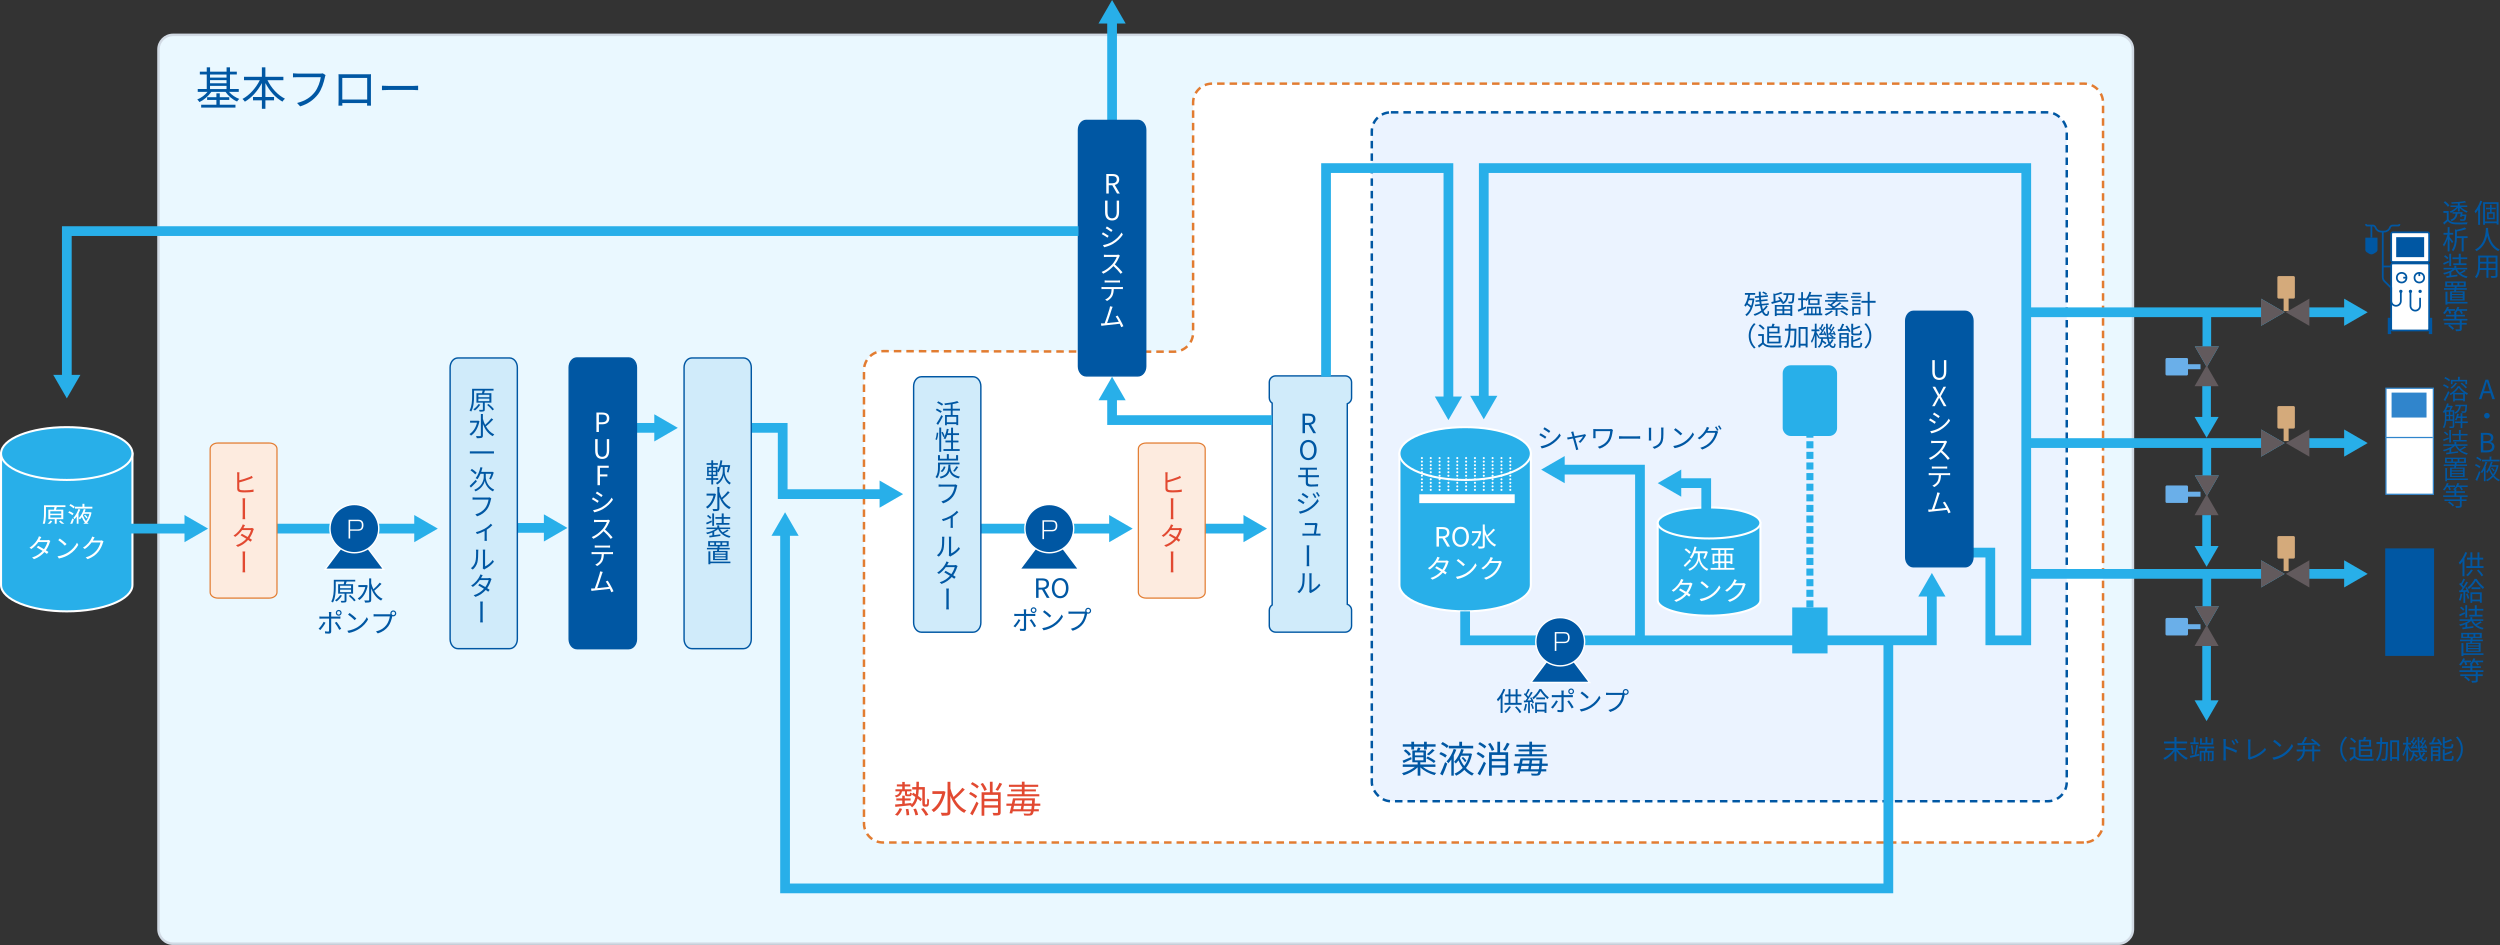 <?xml version="1.0" encoding="UTF-8"?>
<svg id="_レイヤー_2" data-name="レイヤー_2" xmlns="http://www.w3.org/2000/svg" viewBox="0 0 940.15 355.37">
  <rect x="0" y="0" width="940.15" height="355.37" fill="#333333" stroke="none"/>
  <defs>
    <style>
      .cls-1 {
        fill: #e24931;
      }

      .cls-2 {
        stroke-width: 3.24px;
      }

      .cls-2, .cls-3, .cls-4, .cls-5, .cls-6, .cls-7 {
        fill: none;
      }

      .cls-2, .cls-4, .cls-6 {
        stroke: #28afe9;
        stroke-miterlimit: 8;
      }

      .cls-8 {
        fill: #3085cc;
      }

      .cls-9, .cls-10, .cls-3, .cls-11, .cls-12, .cls-13, .cls-14, .cls-15, .cls-16, .cls-17, .cls-18, .cls-5, .cls-19, .cls-20, .cls-7 {
        stroke-miterlimit: 10;
      }

      .cls-9, .cls-10, .cls-3, .cls-11, .cls-14, .cls-16, .cls-20 {
        stroke: #0057a3;
      }

      .cls-9, .cls-11, .cls-16, .cls-17, .cls-20 {
        stroke-width: .54px;
      }

      .cls-9, .cls-11, .cls-17, .cls-18 {
        fill-rule: evenodd;
      }

      .cls-9, .cls-21, .cls-16, .cls-17 {
        fill: #0057a3;
      }

      .cls-10, .cls-22, .cls-13, .cls-19 {
        fill: #fff;
      }

      .cls-10, .cls-3 {
        stroke-width: .66px;
      }

      .cls-11, .cls-20 {
        fill: #d0ebfa;
      }

      .cls-12 {
        stroke-dasharray: 0 1.33;
        stroke-linecap: round;
      }

      .cls-12, .cls-15, .cls-17, .cls-5 {
        stroke: #fff;
      }

      .cls-12, .cls-15, .cls-5 {
        stroke-width: .78px;
      }

      .cls-12, .cls-15, .cls-23 {
        fill: #28afe9;
      }

      .cls-24 {
        fill: #d4aa7b;
      }

      .cls-13, .cls-7 {
        stroke: #3085cc;
        stroke-width: .47px;
      }

      .cls-14 {
        fill: #ebf3ff;
      }

      .cls-14, .cls-19 {
        stroke-dasharray: 2.82 1.88;
        stroke-width: .94px;
      }

      .cls-25 {
        fill: #625a5d;
      }

      .cls-26 {
        fill: #d1dae4;
      }

      .cls-4 {
        stroke-dasharray: 2.66 1.33;
        stroke-width: 2.66px;
      }

      .cls-18 {
        fill: #fdebdf;
        stroke-width: .46px;
      }

      .cls-18, .cls-19 {
        stroke: #e27c31;
      }

      .cls-6 {
        stroke-width: 3.66px;
      }

      .cls-27 {
        fill: #6aafe9;
      }

      .cls-28 {
        fill: #eaf8ff;
      }
    </style>
  </defs>
  <g id="layout">
    <g>
      <g>
        <path class="cls-28" d="M65.07,13.11h731.57c3.02,0,5.47,2.45,5.47,5.47v330.84c0,3.02-2.45,5.47-5.47,5.47H65.07c-3.02,0-5.47-2.45-5.47-5.47V18.58c0-3.02,2.45-5.47,5.47-5.47Z"/>
        <path class="cls-26" d="M796.65,13.58c2.76,0,5,2.24,5,5v330.84c0,2.76-2.25,5-5,5H65.07c-2.76,0-5-2.24-5-5V18.59c0-2.76,2.25-5,5-5h731.57M796.65,12.64H65.07c-3.28,0-5.94,2.66-5.94,5.94v330.84c0,3.28,2.66,5.94,5.94,5.94h731.57c3.28,0,5.94-2.66,5.94-5.94V18.59c0-3.28-2.66-5.94-5.94-5.94h0Z"/>
      </g>
      <path class="cls-19" d="M783.67,316.83h-451.58c-3.97,0-7.18-3.22-7.18-7.18v-170.42c0-3.97,3.22-7.19,7.2-7.18l109.37.21c3.97,0,7.2-3.21,7.2-7.18V38.63c0-3.97,3.22-7.18,7.18-7.18h327.83c3.97,0,7.18,3.22,7.18,7.18v271.02c0,3.97-3.22,7.18-7.18,7.18Z"/>
      <rect class="cls-14" x="515.88" y="42.25" width="261.34" height="259.06" rx="7.18" ry="7.18"/>
      <g>
        <g>
          <path class="cls-15" d="M526.27,170.56v49.42c0,5.48,11.06,9.93,24.71,9.93s24.71-4.44,24.71-9.93v-49.42h-49.42Z"/>
          <ellipse class="cls-15" cx="550.98" cy="170.56" rx="24.71" ry="9.93"/>
        </g>
        <g>
          <path class="cls-22" d="M544.24,205.55l-1.78-3.11h-1.32v3.11h-.93v-7.33h2.3c1.49,0,2.56.53,2.56,2.06,0,1.14-.66,1.82-1.66,2.06l1.88,3.21h-1.05ZM541.14,201.69h1.23c1.15,0,1.78-.46,1.78-1.41s-.63-1.31-1.78-1.31h-1.23v2.72Z"/>
          <path class="cls-22" d="M546.14,201.86c0-2.35,1.29-3.78,3.13-3.78s3.13,1.43,3.13,3.78-1.29,3.82-3.13,3.82-3.13-1.47-3.13-3.82ZM551.45,201.86c0-1.84-.87-2.97-2.18-2.97s-2.18,1.13-2.18,2.97.86,3.01,2.18,3.01,2.18-1.18,2.18-3.01Z"/>
          <path class="cls-22" d="M557.08,199.89c-.5,2.62-1.71,4.47-3.17,5.46-.12-.18-.42-.47-.59-.59,1.3-.81,2.36-2.3,2.84-4.29h-2.6v-.74h2.88l.15-.03.49.19ZM562.25,199.28c-.79.87-1.87,1.92-2.73,2.59.77,1.35,1.81,2.44,3.13,3.01-.18.15-.44.45-.56.67-1.73-.85-2.93-2.53-3.72-4.58v4.29c0,.53-.14.77-.47.91-.33.13-.91.15-1.83.15-.03-.22-.18-.59-.3-.81.72.03,1.36.02,1.56.02.2-.01.27-.07.27-.27v-8.04h.77v1.81c.21.79.49,1.55.84,2.26.8-.7,1.78-1.7,2.37-2.48l.67.48Z"/>
          <path class="cls-22" d="M544.81,211.14c-.08.14-.17.38-.23.54-.25.88-.76,1.99-1.46,2.97.38.24.72.47.97.65l-.55.72c-.24-.19-.57-.43-.95-.69-.9,1.03-2.16,2.01-3.92,2.66l-.72-.62c1.74-.53,3.04-1.49,3.95-2.49-.79-.51-1.63-1.01-2.19-1.32l.51-.59c.58.3,1.42.78,2.2,1.25.61-.85,1.1-1.88,1.29-2.67h-3.4c-.64.89-1.53,1.87-2.65,2.63l-.67-.52c1.72-1.06,2.76-2.56,3.21-3.47.1-.18.25-.54.32-.8l.9.29c-.16.26-.34.6-.44.79-.06.12-.13.24-.21.37h2.73c.27,0,.49-.03.66-.1l.65.4Z"/>
          <path class="cls-22" d="M551.5,215.46c1.54-.97,2.76-2.45,3.34-3.68l.48.85c-.69,1.25-1.85,2.61-3.36,3.55-1,.64-2.26,1.25-3.93,1.56l-.53-.82c1.75-.26,3.05-.87,4-1.46ZM550.91,212.29l-.63.63c-.5-.52-1.75-1.59-2.49-2.09l.57-.61c.71.47,1.99,1.51,2.55,2.07Z"/>
          <path class="cls-22" d="M564.81,211.3c-.08.14-.18.37-.24.53-.27,1-.88,2.36-1.77,3.44-.91,1.11-2.1,2.03-3.98,2.72l-.72-.65c1.83-.54,3.08-1.45,3.99-2.51.78-.92,1.39-2.21,1.59-3.12h-3.38c-.6.84-1.44,1.73-2.53,2.46l-.69-.52c1.73-1.03,2.71-2.48,3.14-3.38.11-.17.25-.53.31-.79l.93.31c-.17.26-.35.59-.45.78-.07.14-.15.28-.24.42h2.72c.27,0,.49-.03.65-.09l.67.4Z"/>
        </g>
      </g>
      <g>
        <g>
          <path class="cls-23" d="M623.4,196.67v29.03c0,3.22,8.65,5.83,19.31,5.83s19.31-2.61,19.31-5.83v-29.03h-38.62Z"/>
          <path class="cls-5" d="M623.4,196.67v29.03c0,3.22,8.65,5.83,19.31,5.83s19.31-2.61,19.31-5.83v-29.03h-38.62Z"/>
        </g>
        <g>
          <ellipse class="cls-23" cx="642.71" cy="196.67" rx="19.31" ry="5.83"/>
          <ellipse class="cls-5" cx="642.71" cy="196.67" rx="19.31" ry="5.83"/>
        </g>
      </g>
      <rect class="cls-22" x="533.73" y="185.89" width="35.89" height="3.32"/>
      <g>
        <line class="cls-12" x1="534.72" y1="184.23" x2="534.72" y2="171.6"/>
        <line class="cls-12" x1="538.05" y1="184.23" x2="538.05" y2="171.6"/>
        <line class="cls-12" x1="541.37" y1="184.23" x2="541.37" y2="171.6"/>
        <line class="cls-12" x1="544.69" y1="184.23" x2="544.69" y2="171.6"/>
        <line class="cls-12" x1="548.02" y1="184.23" x2="548.02" y2="171.6"/>
        <line class="cls-12" x1="551.34" y1="184.23" x2="551.34" y2="171.6"/>
        <line class="cls-12" x1="554.67" y1="184.23" x2="554.67" y2="171.6"/>
        <line class="cls-12" x1="557.99" y1="184.23" x2="557.99" y2="171.6"/>
        <line class="cls-12" x1="561.31" y1="184.23" x2="561.31" y2="171.6"/>
        <line class="cls-12" x1="564.64" y1="184.23" x2="564.64" y2="171.6"/>
        <line class="cls-12" x1="567.96" y1="184.23" x2="567.96" y2="171.6"/>
      </g>
      <g>
        <g>
          <path class="cls-15" d="M.39,170.56v49.42c0,5.48,11.06,9.93,24.71,9.93s24.71-4.44,24.71-9.93v-49.42H.39Z"/>
          <ellipse class="cls-15" cx="25.1" cy="170.56" rx="24.71" ry="9.93"/>
        </g>
        <g>
          <path class="cls-22" d="M21.32,195.25v2.55c0,.39-.08.59-.38.69-.3.11-.78.11-1.55.11-.03-.19-.14-.46-.23-.65.58.02,1.1.02,1.25,0,.15,0,.19-.05.19-.17v-2.54h-2.42v-3.57h2.09c.09-.31.18-.68.23-.98h-3.22v2.2c0,1.65-.13,4.05-1.05,5.68-.14-.12-.45-.31-.64-.38.88-1.56.96-3.74.96-5.31v-2.86h8.06v.67h-3.24c-.1.33-.21.68-.32.98h2.75v3.57h-2.48ZM19.64,195.97c-.52.84-1.31,1.67-2.03,2.21-.13-.13-.44-.34-.61-.44.74-.48,1.48-1.22,1.94-1.97l.7.2ZM18.91,193.18h4.13v-.91h-4.13v.91ZM18.91,194.66h4.13v-.92h-4.13v.92ZM22.75,195.73c.74.58,1.62,1.41,2.03,2l-.6.41c-.38-.59-1.25-1.45-2-2.05l.57-.36Z"/>
          <path class="cls-22" d="M27.25,193.74c-.34-.31-1.03-.71-1.6-.96l.4-.54c.57.22,1.28.6,1.63.9l-.43.6ZM25.87,198.12c.39-.77.94-2.06,1.33-3.17l.59.41c-.35,1.04-.83,2.26-1.25,3.17l-.67-.41ZM27.67,191.18c-.33-.34-1.01-.8-1.58-1.09l.43-.53c.56.27,1.26.7,1.6,1.04l-.45.58ZM30.2,191.61c-.18.48-.41,1-.68,1.51v5.47h-.66v-4.36c-.25.37-.51.71-.79,1.01-.11-.15-.34-.35-.49-.47.84-.88,1.57-2.25,1.92-3.36l.7.2ZM34.74,191.27h-6.55v-.7h2.81v-1.1h.75v1.1h2.99v.7ZM34.42,192.76c-.3,1.56-.87,2.8-1.63,3.76.61.64,1.33,1.16,2.13,1.48-.15.13-.37.4-.48.58-.79-.36-1.49-.89-2.09-1.55-.64.68-1.39,1.2-2.2,1.57-.1-.16-.27-.42-.43-.56.8-.33,1.55-.85,2.19-1.54-.45-.6-.84-1.29-1.14-2.03-.22.31-.45.6-.7.85-.11-.13-.34-.35-.47-.46.87-.88,1.58-2.28,1.92-3.44l.69.18c-.11.33-.25.68-.4,1.02h2.05l.11-.02.45.16ZM31.51,193.23c-.1.21-.22.42-.34.62.28.78.68,1.51,1.17,2.14.57-.75,1.02-1.68,1.29-2.76h-2.12ZM32,193.55c.37.3.77.75.94,1.05l-.41.36c-.16-.32-.56-.79-.92-1.11l.39-.3Z"/>
          <path class="cls-22" d="M18.93,203.43c-.08.14-.17.38-.23.54-.25.88-.76,1.99-1.46,2.97.38.24.72.47.97.65l-.55.72c-.24-.19-.57-.43-.95-.69-.9,1.03-2.16,2.01-3.92,2.66l-.72-.62c1.74-.53,3.04-1.49,3.95-2.49-.79-.51-1.63-1.01-2.19-1.32l.51-.59c.58.3,1.42.78,2.2,1.25.61-.85,1.1-1.88,1.29-2.67h-3.4c-.64.89-1.53,1.87-2.65,2.63l-.67-.52c1.72-1.06,2.76-2.56,3.21-3.47.1-.18.25-.54.32-.8l.9.29c-.16.26-.34.6-.44.79-.06.12-.13.24-.21.37h2.73c.27,0,.49-.03.66-.1l.65.4Z"/>
          <path class="cls-22" d="M25.62,207.75c1.54-.97,2.76-2.45,3.34-3.68l.48.85c-.69,1.25-1.85,2.61-3.36,3.55-1,.64-2.26,1.25-3.93,1.56l-.53-.82c1.75-.26,3.05-.87,4-1.46ZM25.03,204.58l-.63.63c-.5-.52-1.75-1.59-2.49-2.09l.57-.61c.71.47,1.99,1.51,2.55,2.07Z"/>
          <path class="cls-22" d="M38.93,203.59c-.08.14-.18.37-.24.53-.27,1-.88,2.36-1.77,3.44-.91,1.11-2.1,2.03-3.98,2.72l-.72-.65c1.83-.54,3.08-1.45,3.99-2.51.78-.92,1.39-2.21,1.59-3.12h-3.38c-.6.84-1.44,1.73-2.53,2.46l-.69-.52c1.73-1.03,2.71-2.48,3.14-3.38.11-.17.25-.53.31-.79l.93.31c-.17.26-.35.59-.45.78-.07.14-.15.28-.24.42h2.72c.27,0,.49-.03.65-.09l.67.4Z"/>
        </g>
      </g>
      <g>
        <path class="cls-21" d="M86.14,34.57c.96,1.13,2.41,2.12,3.85,2.63-.29.24-.65.68-.84.97-1.66-.68-3.32-2.1-4.34-3.61h-5.35c-1.08,1.59-2.81,3.06-4.46,3.83-.19-.31-.53-.74-.82-.98,1.42-.56,2.89-1.64,3.87-2.86h-3.69v-1.08h3.39v-5.46h-2.6v-1.06h2.6v-1.64h1.25v1.64h6.21v-1.64h1.28v1.64h2.57v1.06h-2.57v5.46h3.3v1.08h-3.63ZM82.65,39.39h5.9v1.08h-12.9v-1.08h5.73v-1.8h-3.49v-1.04h3.49v-1.44h1.27v1.44h3.57v1.04h-3.57v1.8ZM78.98,28.03v1.15h6.21v-1.15h-6.21ZM78.98,31.32h6.21v-1.18h-6.21v1.18ZM78.98,33.49h6.21v-1.21h-6.21v1.21Z"/>
        <path class="cls-21" d="M100.59,30.17c1.42,2.92,3.88,5.64,6.57,6.94-.31.26-.75.75-.94,1.11-2.58-1.42-4.87-4.02-6.41-6.98v5.23h3.25v1.27h-3.25v3.18h-1.32v-3.18h-3.34v-1.27h3.34v-5.23c-1.57,2.96-3.88,5.54-6.4,7-.19-.31-.62-.79-.91-1.03,2.6-1.35,5.08-4.12,6.52-7.05h-5.94v-1.27h6.72v-3.58h1.32v3.58h6.77v1.27h-5.99Z"/>
        <path class="cls-21" d="M122.43,28.26c-.12.24-.19.53-.26.86-.38,1.8-1.2,4.55-2.55,6.31-1.56,2-3.59,3.59-6.74,4.58l-1.16-1.28c3.32-.84,5.23-2.29,6.67-4.12,1.21-1.56,2.02-3.93,2.24-5.58h-8.74c-.68,0-1.27.03-1.71.05v-1.51c.48.05,1.15.1,1.71.1h8.59c.26,0,.58,0,.91-.09l1.04.67Z"/>
        <path class="cls-21" d="M139.48,37.68c0,.55.02,1.86.03,2.05h-1.47c0-.12.02-.51.02-.97h-9.34c.02.44.02.85.03.97h-1.47c.02-.21.05-1.47.05-2.07v-8.42c0-.39,0-.92-.03-1.33.67.02,1.13.03,1.52.03h9.19c.38,0,.99,0,1.51-.03-.03.43-.03.91-.03,1.33v8.43ZM128.72,29.3v8.12h9.36v-8.12h-9.36Z"/>
        <path class="cls-21" d="M143.64,32.23c.51.03,1.42.08,2.38.08h9.37c.86,0,1.47-.05,1.85-.08v1.68c-.34-.02-1.06-.08-1.83-.08h-9.39c-.94,0-1.85.03-2.38.08v-1.68Z"/>
      </g>
      <g>
        <path class="cls-22" d="M635.91,210.91c-.74.8-1.57,1.67-2.25,2.31l-.48-.61c.58-.54,1.48-1.46,2.33-2.34l.4.64ZM635.3,208.26c-.37-.44-1.16-1.08-1.8-1.53l.53-.53c.63.42,1.44,1.03,1.83,1.47l-.56.59ZM639.25,209.31c-.01.87.47,3.51,3.17,4.68-.13.17-.36.48-.48.66-2.08-.96-2.94-3.02-3.08-3.95-.17.94-1.08,2.94-3.47,3.95-.09-.16-.32-.47-.46-.6,3.03-1.2,3.55-3.81,3.55-4.74v-1.26h-1.22c-.32.78-.7,1.48-1.11,2.03-.15-.12-.51-.33-.71-.42.84-.98,1.45-2.52,1.79-4.11l.78.14c-.14.56-.29,1.1-.47,1.62h4.03l.15-.04.54.3c-.27.96-.73,1.98-1.1,2.64-.16-.07-.44-.23-.62-.3.25-.46.57-1.2.77-1.86h-2.06v1.26Z"/>
        <path class="cls-22" d="M652.26,213.57v.68h-8.97v-.68h2.9v-1.79h-1.48v.36h-.7v-3.91h2.18v-1.39h-2.61v-.68h8.39v.68h-2.78v1.39h2.29v3.88h-.73v-.33h-1.56v1.79h3.07ZM646.19,211.11v-2.21h-1.48v2.21h1.48ZM646.92,208.23h1.56v-1.39h-1.56v1.39ZM648.48,208.9h-1.56v2.21h1.56v-2.21ZM646.92,213.57h1.56v-1.79h-1.56v1.79ZM649.19,208.9v2.21h1.56v-2.21h-1.56Z"/>
        <path class="cls-22" d="M636.49,219.49c-.08.14-.17.38-.23.54-.25.88-.76,1.99-1.46,2.97.38.24.72.47.97.65l-.55.72c-.24-.19-.57-.43-.95-.69-.9,1.03-2.16,2.01-3.92,2.66l-.72-.62c1.74-.53,3.04-1.49,3.95-2.49-.79-.51-1.63-1.01-2.19-1.32l.51-.59c.58.3,1.42.78,2.2,1.25.61-.85,1.1-1.88,1.29-2.67h-3.4c-.64.89-1.53,1.87-2.65,2.63l-.67-.52c1.72-1.06,2.76-2.56,3.21-3.47.1-.18.25-.54.32-.8l.9.29c-.16.26-.34.6-.44.79-.06.12-.13.24-.21.37h2.73c.27,0,.49-.03.66-.1l.65.4Z"/>
        <path class="cls-22" d="M643.18,223.8c1.54-.97,2.76-2.45,3.34-3.68l.48.85c-.69,1.25-1.85,2.61-3.36,3.55-1,.64-2.26,1.25-3.93,1.56l-.53-.82c1.75-.26,3.05-.87,4-1.46ZM642.59,220.64l-.63.63c-.5-.52-1.75-1.59-2.49-2.09l.57-.61c.71.47,1.99,1.51,2.55,2.07Z"/>
        <path class="cls-22" d="M656.49,219.65c-.08.14-.18.37-.24.53-.27,1-.88,2.36-1.77,3.44-.91,1.11-2.1,2.03-3.98,2.72l-.72-.65c1.83-.54,3.08-1.45,3.99-2.51.78-.92,1.39-2.21,1.59-3.12h-3.38c-.6.84-1.44,1.73-2.53,2.46l-.69-.52c1.73-1.03,2.71-2.48,3.14-3.38.11-.17.25-.53.31-.79l.93.31c-.17.26-.35.59-.45.78-.07.14-.15.28-.24.42h2.72c.27,0,.49-.03.65-.09l.67.4Z"/>
      </g>
      <g>
        <g>
          <line class="cls-6" x1="101.9" y1="198.79" x2="157.28" y2="198.79"/>
          <polygon class="cls-23" points="155.78 203.9 164.64 198.79 155.78 193.68 155.78 203.9"/>
        </g>
        <g>
          <line class="cls-6" x1="191.81" y1="198.52" x2="206.03" y2="198.52"/>
          <polygon class="cls-23" points="204.53 203.64 213.38 198.53 204.53 193.41 204.53 203.64"/>
        </g>
        <g>
          <line class="cls-6" x1="233.33" y1="160.9" x2="247.54" y2="160.9"/>
          <polygon class="cls-23" points="246.05 166.01 254.9 160.9 246.05 155.79 246.05 166.01"/>
        </g>
        <g>
          <polyline class="cls-6" points="281.85 160.9 294.34 160.9 294.34 185.82 332.27 185.82"/>
          <polygon class="cls-23" points="330.78 190.93 339.63 185.82 330.78 180.71 330.78 190.93"/>
        </g>
        <g>
          <path class="cls-21" d="M130.3,223.26v2.55c0,.39-.08.59-.38.69-.3.11-.78.11-1.55.11-.03-.19-.14-.46-.23-.65.58.02,1.1.02,1.25,0,.15,0,.19-.05.19-.17v-2.54h-2.42v-3.57h2.09c.09-.31.18-.68.23-.98h-3.22v2.2c0,1.65-.13,4.05-1.05,5.68-.14-.12-.45-.31-.64-.38.88-1.56.96-3.74.96-5.31v-2.86h8.06v.67h-3.24c-.1.33-.21.68-.32.98h2.75v3.57h-2.48ZM128.62,223.97c-.52.84-1.31,1.67-2.03,2.21-.13-.13-.44-.34-.61-.44.74-.48,1.48-1.22,1.94-1.97l.7.2ZM127.89,221.19h4.13v-.91h-4.13v.91ZM127.89,222.67h4.13v-.92h-4.13v.92ZM131.73,223.74c.74.58,1.62,1.41,2.03,2l-.6.41c-.38-.59-1.25-1.45-2-2.05l.57-.36Z"/>
          <path class="cls-21" d="M138.29,220.19c-.5,2.62-1.71,4.47-3.17,5.46-.12-.18-.42-.47-.59-.59,1.3-.81,2.36-2.3,2.84-4.29h-2.6v-.74h2.88l.15-.03.49.19ZM143.47,219.58c-.79.87-1.87,1.92-2.73,2.59.77,1.35,1.81,2.44,3.13,3.01-.18.15-.44.45-.56.67-1.73-.85-2.93-2.53-3.72-4.58v4.29c0,.53-.14.77-.47.91-.33.13-.91.15-1.83.15-.03-.22-.18-.59-.3-.81.72.03,1.36.02,1.56.02.2-.01.27-.07.27-.27v-8.04h.77v1.81c.21.79.49,1.55.84,2.26.8-.7,1.78-1.7,2.37-2.48l.67.48Z"/>
          <path class="cls-21" d="M122.41,234.18c-.42.86-1.36,2.13-1.92,2.75l-.69-.47c.66-.62,1.52-1.81,1.91-2.62l.7.34ZM124.55,232.64v4.84c0,.53-.26.8-.86.8-.42,0-1.02-.03-1.42-.07l-.08-.8c.44.08.9.12,1.16.12s.39-.12.39-.38v-4.51h-2.78c-.3,0-.58,0-.85.03v-.84c.28.03.53.05.85.05h2.78v-1.03c0-.22-.03-.56-.07-.71h.94c-.03.14-.06.5-.06.72v1.02h2.64c.24,0,.57,0,.82-.05v.83c-.27-.02-.57-.02-.81-.02h-2.65ZM126.59,233.85c.53.64,1.33,1.89,1.73,2.61l-.74.41c-.39-.78-1.14-2.03-1.67-2.66l.68-.36ZM126.28,230.46c0-.6.49-1.1,1.09-1.1s1.1.5,1.1,1.1-.49,1.09-1.1,1.09-1.09-.48-1.09-1.09ZM126.74,230.46c0,.36.28.64.63.64s.64-.28.64-.64-.28-.64-.64-.64-.63.29-.63.64Z"/>
          <path class="cls-21" d="M134.6,235.76c1.54-.97,2.76-2.45,3.34-3.68l.48.85c-.69,1.25-1.85,2.61-3.36,3.55-1,.64-2.26,1.25-3.93,1.56l-.53-.82c1.75-.26,3.05-.87,4-1.46ZM134.01,232.59l-.63.63c-.5-.52-1.75-1.59-2.49-2.09l.57-.61c.71.47,1.99,1.51,2.55,2.07Z"/>
          <path class="cls-21" d="M146.5,231c.1,0,.21,0,.33,0-.03-.1-.05-.21-.05-.32,0-.62.5-1.13,1.12-1.13s1.12.51,1.12,1.13-.5,1.12-1.12,1.12c-.13,0-.26-.02-.38-.06l-.02.11c-.22,1.05-.7,2.66-1.49,3.69-.92,1.17-2.11,2.1-3.94,2.67l-.68-.75c1.94-.48,3.06-1.33,3.9-2.4.71-.91,1.17-2.3,1.31-3.26h-5.12c-.39,0-.74.02-.99.03v-.88c.27.03.67.06,1,.06h5.01ZM148.56,230.67c0-.36-.3-.67-.66-.67s-.66.31-.66.67.29.66.66.66.66-.3.66-.66Z"/>
        </g>
        <polygon class="cls-17" points="144.32 214.11 122.22 214.11 130.12 203.6 136.41 203.6 144.32 214.11"/>
        <path class="cls-17" d="M124.08,198.79c0-5.01,4.11-9.08,9.18-9.08s9.18,4.07,9.18,9.08-4.11,9.08-9.18,9.08-9.18-4.07-9.18-9.08"/>
        <path class="cls-22" d="M134.56,195.43c1.09,0,2.12.35,2.12,2.07,0,1.63-.92,2.1-2.12,2.1h-2.88v2.93h-.6v-7.09h3.49ZM131.67,195.97v3.11h2.83c.83,0,1.57-.16,1.57-1.55s-.68-1.56-1.57-1.56h-2.83Z"/>
        <g>
          <line class="cls-6" x1="363.22" y1="198.79" x2="418.6" y2="198.79"/>
          <polygon class="cls-23" points="417.11 203.9 425.96 198.79 417.11 193.68 417.11 203.9"/>
        </g>
        <g>
          <line class="cls-6" x1="449.97" y1="198.79" x2="469.12" y2="198.79"/>
          <polygon class="cls-23" points="467.62 203.9 476.48 198.79 467.62 193.68 467.62 203.9"/>
        </g>
        <g>
          <g>
            <path class="cls-21" d="M393.66,224.84l-1.78-3.11h-1.32v3.11h-.93v-7.33h2.3c1.49,0,2.56.53,2.56,2.06,0,1.14-.66,1.82-1.66,2.06l1.88,3.21h-1.05ZM390.56,220.99h1.23c1.15,0,1.78-.46,1.78-1.41s-.63-1.31-1.78-1.31h-1.23v2.72Z"/>
            <path class="cls-21" d="M395.56,221.16c0-2.35,1.29-3.78,3.13-3.78s3.13,1.43,3.13,3.78-1.29,3.82-3.13,3.82-3.13-1.47-3.13-3.82ZM400.87,221.16c0-1.84-.87-2.97-2.18-2.97s-2.18,1.13-2.18,2.97.86,3.01,2.18,3.01,2.18-1.18,2.18-3.01Z"/>
            <path class="cls-21" d="M383.73,233.18c-.42.86-1.36,2.13-1.92,2.75l-.69-.47c.66-.62,1.52-1.81,1.91-2.62l.7.34ZM385.87,231.64v4.84c0,.53-.26.8-.86.8-.42,0-1.02-.03-1.42-.07l-.08-.8c.44.08.9.12,1.16.12s.39-.12.39-.38v-4.51h-2.78c-.3,0-.58,0-.85.03v-.84c.28.03.53.05.85.05h2.78v-1.03c0-.22-.03-.56-.07-.71h.94c-.03.14-.06.5-.06.72v1.02h2.64c.24,0,.57,0,.82-.05v.83c-.27-.02-.57-.02-.81-.02h-2.65ZM387.91,232.85c.53.64,1.33,1.89,1.73,2.61l-.74.41c-.39-.78-1.14-2.03-1.67-2.66l.68-.36ZM387.6,229.46c0-.6.49-1.1,1.09-1.1s1.1.5,1.1,1.1-.49,1.09-1.1,1.09-1.09-.48-1.09-1.09ZM388.06,229.46c0,.36.28.64.63.64s.64-.28.64-.64-.28-.64-.64-.64-.63.29-.63.64Z"/>
            <path class="cls-21" d="M395.92,234.76c1.54-.97,2.76-2.45,3.34-3.68l.48.85c-.69,1.25-1.85,2.61-3.36,3.55-1,.64-2.26,1.25-3.93,1.56l-.53-.82c1.75-.26,3.05-.87,4-1.46ZM395.33,231.59l-.63.63c-.5-.52-1.75-1.59-2.49-2.09l.57-.61c.71.47,1.99,1.51,2.55,2.07Z"/>
            <path class="cls-21" d="M407.82,230c.1,0,.21,0,.33,0-.03-.1-.05-.21-.05-.32,0-.62.5-1.13,1.12-1.13s1.12.51,1.12,1.13-.5,1.12-1.12,1.12c-.13,0-.26-.02-.38-.06l-.02.11c-.22,1.05-.7,2.66-1.49,3.69-.92,1.17-2.11,2.1-3.94,2.67l-.68-.75c1.94-.48,3.06-1.33,3.9-2.4.71-.91,1.17-2.3,1.31-3.26h-5.12c-.39,0-.74.02-.99.03v-.88c.27.03.67.06,1,.06h5.01ZM409.88,229.67c0-.36-.3-.67-.66-.67s-.66.31-.66.67.29.66.66.66.66-.3.66-.66Z"/>
          </g>
          <g>
            <path class="cls-21" d="M659.76,112.34c-.38,3.26-1.44,5.42-2.91,6.54-.12-.16-.36-.42-.53-.52.81-.59,1.48-1.47,1.97-2.66-.34-.35-.86-.76-1.34-1.09-.14.26-.29.5-.45.72-.11-.13-.41-.38-.57-.49.74-.94,1.22-2.4,1.51-3.97h-1.25v-.68h3.86v.68h-1.89c-.08.47-.19.92-.3,1.36h1.34l.13-.03.43.14ZM657.67,112.9c-.13.4-.27.77-.43,1.13.46.28.96.63,1.31.95.2-.62.36-1.32.47-2.08h-1.35ZM664.8,115.22c-.4.61-.95,1.21-1.6,1.74.33.74.71,1.16,1.14,1.16.28,0,.39-.32.45-1.31.13.16.37.32.53.39-.13,1.25-.36,1.62-1.04,1.62s-1.24-.53-1.66-1.42c-.85.59-1.8,1.08-2.75,1.37-.08-.19-.26-.46-.42-.62,1.02-.27,2.04-.76,2.91-1.37-.19-.53-.35-1.13-.48-1.8l-1.9.2-.06-.62,1.85-.19c-.05-.31-.1-.62-.13-.95l-1.41.14-.06-.6,1.4-.14c-.03-.3-.05-.6-.07-.91l-1.52.13-.05-.61,1.53-.13c-.03-.53-.04-1.07-.05-1.61h.73c0,.53.01,1.04.03,1.54l2.65-.23.04.61-2.66.23c.02.31.05.62.08.91l2.38-.23.07.59-2.39.24c.04.33.09.64.14.95l2.61-.27.07.61-2.57.27c.1.52.23.99.36,1.41.54-.46.99-.96,1.31-1.48l.54.38ZM664.15,110.94c-.3-.3-.92-.66-1.44-.88l.4-.43c.53.2,1.16.54,1.47.83l-.43.48Z"/>
            <path class="cls-21" d="M669.95,113.87c-.05-.15-.13-.31-.23-.49-1.21.33-2.47.67-3.41.92l-.2-.71c.26-.06.56-.13.88-.21l-.1-3.03.64.18c.83-.21,1.74-.49,2.29-.76l.51.54c-.75.31-1.77.59-2.7.78l.09,2.12c.52-.13,1.08-.27,1.65-.41-.22-.33-.48-.64-.73-.91l.59-.31c.57.58,1.15,1.38,1.37,1.95l-.65.34ZM667.44,114.7h6.56v4.12h-.73v-.32h-5.13v.36h-.7v-4.16ZM668.14,115.31v.98h2.17v-.98h-2.17ZM670.3,117.87v-1.02h-2.17v1.02h2.17ZM674.81,110.29s0,.2-.01.31c-.1,2.17-.19,2.96-.44,3.24-.15.18-.33.25-.59.28-.24.02-.68,0-1.12-.01-.02-.21-.09-.48-.2-.66.43.04.84.04.99.04.15,0,.24,0,.32-.1.14-.16.23-.8.31-2.47h-1.52c-.17,1.59-.61,2.81-2.09,3.49-.07-.16-.27-.41-.43-.53,1.31-.57,1.68-1.62,1.82-2.96h-1.17v-.63h4.13ZM673.26,115.31h-2.26v.98h2.26v-.98ZM673.26,117.87v-1.02h-2.26v1.02h2.26Z"/>
            <path class="cls-21" d="M679.24,115.95c-1.01.46-2.1.93-2.94,1.3l-.26-.75c.36-.13.82-.31,1.31-.51v-3.13h-1.12v-.7h1.12v-2.3h.68v2.3h.99v.29c.63-.71,1.13-1.69,1.41-2.74l.74.17c-.1.35-.22.68-.36,1.01h4.32v.65h-4.62c-.14.26-.28.5-.42.73h4.17v2.39h-4.24v-2.29c-.21.31-.42.59-.65.83-.09-.09-.24-.22-.39-.34h-.95v2.86l1.05-.44.16.67ZM685.28,117.87v.69h-6.95v-.69h1.19v-2.53h5.19v2.53h.57ZM680.16,117.87h.92v-1.92h-.92v1.92ZM680.7,114.07h2.84v-1.21h-2.84v1.21ZM681.62,115.96v1.92h.93v-1.92h-.93ZM683.1,115.96v1.92h.93v-1.92h-.93Z"/>
            <path class="cls-21" d="M689.28,117.03c-.68.63-1.71,1.26-2.56,1.66-.13-.14-.4-.4-.57-.5.88-.35,1.84-.88,2.45-1.42l.68.26ZM694.58,116.93c-.15-.16-.35-.35-.59-.54-.99.03-2,.06-2.98.08v2.37h-.72v-2.35c-1.47.04-2.83.06-3.88.08l-.06-.63c.65,0,1.45-.01,2.33-.02.14-.09.29-.17.43-.27-.5-.37-1.25-.81-1.87-1.12l.48-.42c.2.1.42.21.65.32.36-.27.77-.64,1.1-.97h-3.15v-.59h3.97v-.64h-2.89v-.57h2.89v-.64h-3.44v-.57h3.44v-.74h.73v.74h3.58v.57h-3.58v.64h3v.57h-3v.64h4.03v.59h-4.6c-.49.44-1.06.92-1.56,1.26.31.18.6.37.83.54.78-.54,1.57-1.14,2.11-1.64l.66.37c-.78.64-1.79,1.35-2.7,1.91,1.1-.02,2.29-.04,3.46-.06-.35-.25-.72-.48-1.06-.68l.51-.39c.86.47,1.91,1.18,2.43,1.72l-.55.44ZM692.55,116.77c.83.36,1.91.97,2.46,1.43l-.58.44c-.52-.45-1.57-1.08-2.43-1.48l.55-.39Z"/>
            <path class="cls-21" d="M700.03,112h-3.94v-.61h3.94v.61ZM699.63,118.28h-2.42v.46h-.66v-3.35h3.08v2.89ZM696.57,112.74h3.1v.59h-3.1v-.59ZM696.57,114.06h3.1v.6h-3.1v-.6ZM699.66,110.68h-3.05v-.6h3.05v.6ZM697.22,116.01v1.68h1.75v-1.68h-1.75ZM705.34,113.86h-2.24v5h-.74v-5h-2.34v-.73h2.34v-3.37h.74v3.37h2.24v.73Z"/>
            <path class="cls-21" d="M657.62,126.3c0-1.95.79-3.54,1.99-4.76l.6.31c-1.15,1.19-1.86,2.67-1.86,4.45s.71,3.26,1.86,4.45l-.6.31c-1.2-1.22-1.99-2.81-1.99-4.76Z"/>
            <path class="cls-21" d="M663.32,128.83c.47.73,1.34,1.07,2.49,1.12,1.09.04,3.31,0,4.48-.07-.08.18-.21.53-.24.76-1.09.04-3.14.06-4.24.02-1.3-.05-2.19-.41-2.83-1.18-.48.42-.98.85-1.51,1.28l-.4-.75c.46-.3,1.02-.72,1.52-1.14v-2.53h-1.39v-.7h2.12v3.19ZM663.01,124.01c-.31-.48-1.05-1.15-1.7-1.59l.55-.44c.64.42,1.39,1.06,1.74,1.54l-.59.49ZM664.58,122.77h1.64c.13-.35.25-.76.32-1.07l.84.14c-.12.32-.26.65-.38.93h2.21v2.6h-3.91v.95h4.3v2.82h-5.02v-6.37ZM665.3,123.4v1.35h3.18v-1.35h-3.18ZM665.3,126.95v1.55h3.57v-1.55h-3.57Z"/>
            <path class="cls-21" d="M675.57,123.99c-.08,4.42-.15,5.87-.46,6.3-.18.26-.36.35-.66.38-.27.04-.73.04-1.17.01-.02-.22-.09-.54-.22-.75.46.04.89.04,1.07.04.16,0,.26-.02.33-.16.23-.28.32-1.64.39-5.47h-1.51c-.09,2.68-.43,5.07-1.78,6.53-.11-.16-.38-.4-.56-.51,1.24-1.31,1.54-3.52,1.62-6.02h-1.38v-.73h1.4c.01-.57.01-1.15.01-1.74h.73c0,.59-.01,1.17-.02,1.74h2.21v.38ZM679.77,122.97v7.67h-.74v-.66h-1.94v.73h-.7v-7.74h3.38ZM679.03,129.26v-5.58h-1.94v5.58h1.94Z"/>
            <path class="cls-21" d="M689.54,127.8c-.28.6-.68,1.14-1.16,1.61.28.53.61.82.99.82.29,0,.4-.24.45-1.14.13.14.36.27.51.33-.12,1.12-.34,1.45-1,1.45-.6,0-1.07-.37-1.45-1.03-.51.4-1.1.74-1.74,1-.09-.12-.27-.35-.4-.47.71-.28,1.35-.65,1.87-1.1-.21-.52-.38-1.15-.51-1.87h-1.56c-.01.2-.04.39-.06.58.49.3,1.07.7,1.38.98l-.42.51c-.24-.23-.66-.56-1.08-.85-.21.9-.58,1.68-1.31,2.21-.1-.15-.29-.38-.45-.49.91-.63,1.18-1.75,1.28-2.94h-.71v-.56l-.31.44c-.13-.32-.44-.93-.71-1.43v4.99h-.67v-4.62c-.3,1.06-.69,2.08-1.1,2.72-.08-.18-.25-.46-.37-.62.57-.83,1.13-2.41,1.4-3.76h-1.19v-.68h1.26v-2.16h.67v2.16h1.08v.68h-1.08v.45c.26.36.94,1.45,1.09,1.73l-.04.06h2.8c-.22-1.45-.31-3.19-.32-5.07h.67c-.02,1.95.09,3.68.3,5.07h1.36c-.24-.2-.56-.43-.84-.58l.35-.36c.38.2.83.49,1.06.72l-.21.22h.82v.6h-2.44c.1.53.22.99.36,1.38.33-.37.6-.78.79-1.22l.64.24ZM684.43,125.45c.21-.28.44-.62.67-.97-.26-.32-.69-.73-1.06-1.02l.31-.41c.08.06.16.12.24.18.22-.43.46-.99.6-1.4l.58.23c-.26.49-.56,1.08-.81,1.49.17.15.32.3.43.44.24-.41.46-.82.62-1.17l.54.26c-.43.74-.99,1.65-1.5,2.33l.98-.06c-.08-.22-.17-.43-.27-.62l.46-.17c.26.45.49,1.06.56,1.44l-.49.21c-.02-.1-.04-.22-.08-.34-.72.06-1.41.13-2.02.19l-.11-.59.35-.02ZM687.85,125.35c.19-.25.4-.55.6-.88-.25-.32-.67-.72-1.05-1.01l.31-.41c.07.06.15.11.23.18.22-.43.47-.99.61-1.4l.58.23c-.25.5-.57,1.08-.82,1.48.16.16.32.31.44.45.24-.41.46-.82.62-1.17l.54.26c-.42.71-.95,1.57-1.43,2.23l1.06-.07c-.09-.2-.19-.4-.29-.57l.46-.19c.27.46.55,1.06.62,1.44l-.48.23c-.02-.12-.06-.26-.12-.41-.75.08-1.46.13-2.09.19l-.11-.56.32-.02Z"/>
            <path class="cls-21" d="M694.62,122.43c.52.69,1.09,1.61,1.3,2.22l-.63.28c-.06-.17-.15-.37-.26-.59-1.4.08-2.84.15-3.86.21l-.07-.7c.23-.01.48-.02.76-.03.34-.63.71-1.48.92-2.09l.75.18c-.27.61-.59,1.31-.9,1.88l2.05-.09c-.21-.36-.44-.72-.67-1.03l.61-.24ZM695.24,130c0,.37-.07.58-.34.7-.28.11-.71.12-1.34.12-.04-.19-.14-.49-.24-.67.47.02.89.01,1.03,0,.13,0,.16-.03.16-.16v-1.18h-2.11v2.03h-.69v-5.58h3.53v4.74ZM692.41,125.89v.86h2.11v-.86h-2.11ZM694.51,128.25v-.92h-2.11v.92h2.11ZM697.38,126.09c-.95,0-1.2-.22-1.2-1.04v-3.3h.73v1.67c.85-.28,1.74-.64,2.31-.94l.5.54c-.79.37-1.85.73-2.81,1.01v1.01c0,.32.08.38.53.38h1.59c.38,0,.45-.16.49-1.15.17.12.46.24.68.29-.09,1.21-.32,1.53-1.11,1.53h-1.71ZM699.11,130.11c.42,0,.49-.2.54-1.32.17.12.46.24.67.28-.1,1.34-.32,1.69-1.15,1.69h-1.77c-.96,0-1.22-.22-1.22-1.04v-3.36h.73v1.58c.91-.29,1.86-.68,2.43-1.05l.49.56c-.77.44-1.91.82-2.92,1.11v1.16c0,.33.09.39.56.39h1.64Z"/>
            <path class="cls-21" d="M703.73,126.3c0,1.95-.79,3.54-1.99,4.76l-.6-.31c1.15-1.19,1.86-2.67,1.86-4.45s-.71-3.26-1.86-4.45l.6-.31c1.2,1.22,1.99,2.81,1.99,4.76Z"/>
          </g>
          <g>
            <path class="cls-21" d="M818.96,282.05c.92,1.23,2.42,2.43,3.78,3.02-.17.15-.42.44-.55.65-1.31-.67-2.73-1.91-3.7-3.22v3.79h-.77v-3.74c-.96,1.32-2.36,2.52-3.66,3.18-.13-.18-.37-.48-.54-.63,1.38-.6,2.87-1.8,3.76-3.05h-2.99v-.73h3.43v-1.74h-3.94v-.73h3.94v-1.69h.77v1.69h4.01v.73h-4.01v1.74h3.5v.73h-3.03Z"/>
            <path class="cls-21" d="M826.99,283.52l.08.64c-1.19.3-2.45.6-3.4.84l-.18-.74c.58-.1,1.33-.26,2.13-.44l-.27-.07c.21-.93.45-2.51.54-3.61l.69.15c-.17,1.1-.42,2.53-.64,3.46l1.05-.23ZM826.82,279.83h-3.14v-.67h1.26v-1.87h.67v1.87h1.21v.67ZM824.27,283.53c0-.87-.16-2.2-.36-3.22l.56-.09c.23,1.03.4,2.34.41,3.21l-.61.1ZM830.16,281.43c-.1.32-.2.65-.3.93h2.6v3.24c0,.31-.05.49-.25.58-.22.11-.49.12-.93.12-.03-.18-.13-.43-.22-.6.28,0,.54,0,.62,0,.09,0,.11-.02.11-.11v-2.59h-.93v3.16h-.58v-3.16h-.93v3.18h-.58v-3.18h-.89v3.28h-.66v-3.92h1.92c.07-.28.14-.62.19-.93h-2.43v-.66h5.77v.66h-2.51ZM832.32,280.02h-4.98v-2.36h.68v1.7h1.38v-2.18h.71v2.18h1.51v-1.7h.7v2.36Z"/>
            <path class="cls-21" d="M837.02,280.6c1.32.4,3.21,1.11,4.27,1.64l-.35.85c-1.08-.59-2.81-1.25-3.92-1.6v3.29c0,.32.02.86.06,1.18h-.96c.04-.32.06-.81.06-1.18v-5.82c0-.28-.02-.73-.08-1.04h.98c-.03.31-.06.74-.06,1.04v1.64ZM840.02,280.1c-.25-.52-.56-1.07-.89-1.52l.55-.25c.26.37.68,1.04.91,1.51l-.57.26ZM841.27,279.59c-.27-.52-.59-1.05-.93-1.5l.55-.26c.26.35.7,1.02.94,1.48l-.56.28Z"/>
            <path class="cls-21" d="M845.35,285.2c.07-.16.1-.29.1-.49v-5.72c0-.27-.05-.71-.08-.91h.98c-.04.25-.07.62-.07.91v5.67c1.91-.48,4.23-1.8,5.47-3.41l.45.7c-1.3,1.61-3.36,2.84-5.85,3.57-.11.03-.27.08-.42.18l-.58-.5Z"/>
            <path class="cls-21" d="M858.53,283.44c1.54-.97,2.76-2.45,3.34-3.68l.48.85c-.69,1.25-1.85,2.61-3.36,3.55-1,.64-2.26,1.25-3.93,1.56l-.53-.82c1.75-.26,3.05-.87,4-1.46ZM857.94,280.27l-.63.63c-.5-.52-1.75-1.59-2.49-2.09l.57-.61c.71.47,1.99,1.51,2.55,2.07Z"/>
            <path class="cls-21" d="M870.29,281.87h2.29v.71h-2.29v3.72h-.76v-3.72h-2.78c-.11,1.31-.61,2.71-2.55,3.74-.11-.16-.37-.42-.55-.54,1.76-.91,2.23-2.09,2.35-3.2h-2.32v-.71h2.36v-1.41h.74v1.41h2.75v-1.52h.76v1.52ZM863.96,279.48c.46,0,1.01,0,1.6-.02.46-.7.96-1.65,1.25-2.34l.82.2c-.37.69-.84,1.49-1.28,2.12,1.27-.02,2.72-.05,4.16-.09-.48-.42-1-.83-1.49-1.17l.59-.39c1.07.74,2.36,1.81,3,2.56l-.63.45c-.2-.24-.47-.53-.78-.83-2.6.12-5.34.22-7.15.28l-.09-.77Z"/>
            <path class="cls-21" d="M880.07,281.73c0-1.95.79-3.54,1.99-4.76l.6.31c-1.15,1.19-1.86,2.67-1.86,4.45s.71,3.26,1.86,4.45l-.6.31c-1.2-1.22-1.99-2.81-1.99-4.76Z"/>
            <path class="cls-21" d="M885.77,284.26c.47.73,1.34,1.07,2.49,1.12,1.09.04,3.31,0,4.48-.07-.08.18-.21.53-.24.76-1.09.04-3.14.06-4.24.02-1.3-.05-2.19-.41-2.83-1.18-.48.42-.98.85-1.51,1.28l-.4-.75c.46-.3,1.02-.72,1.52-1.14v-2.53h-1.39v-.7h2.12v3.19ZM885.46,279.44c-.31-.48-1.05-1.15-1.7-1.59l.55-.44c.64.42,1.39,1.06,1.74,1.54l-.59.49ZM887.04,278.2h1.64c.13-.35.25-.76.32-1.07l.84.14c-.12.32-.26.65-.38.93h2.21v2.6h-3.91v.95h4.3v2.82h-5.02v-6.37ZM887.75,278.83v1.35h3.18v-1.35h-3.18ZM887.75,282.38v1.55h3.57v-1.55h-3.57Z"/>
            <path class="cls-21" d="M898.02,279.42c-.08,4.42-.15,5.87-.46,6.3-.18.26-.36.35-.66.38-.27.04-.73.04-1.17.01-.02-.22-.09-.54-.22-.75.46.04.89.04,1.07.04.16,0,.26-.02.33-.16.23-.28.32-1.64.39-5.47h-1.51c-.09,2.68-.43,5.07-1.78,6.53-.11-.16-.38-.4-.56-.51,1.24-1.31,1.54-3.52,1.62-6.02h-1.38v-.73h1.4c.01-.57.01-1.15.01-1.74h.73c0,.59-.01,1.17-.02,1.74h2.21v.38ZM902.22,278.4v7.67h-.74v-.66h-1.94v.73h-.7v-7.74h3.38ZM901.48,284.7v-5.58h-1.94v5.58h1.94Z"/>
            <path class="cls-21" d="M911.99,283.24c-.28.6-.68,1.14-1.16,1.61.28.53.61.82.99.82.29,0,.4-.24.45-1.14.13.14.36.27.51.33-.12,1.12-.34,1.45-1,1.45-.6,0-1.07-.37-1.45-1.03-.51.4-1.1.74-1.74,1-.09-.12-.27-.35-.4-.47.71-.28,1.35-.65,1.87-1.1-.21-.52-.38-1.15-.51-1.87h-1.56c-.01.2-.04.39-.06.58.49.3,1.07.7,1.38.98l-.42.51c-.24-.23-.66-.56-1.08-.85-.21.9-.58,1.68-1.31,2.21-.1-.15-.29-.38-.45-.49.91-.63,1.18-1.75,1.28-2.94h-.71v-.56l-.31.44c-.13-.32-.44-.93-.71-1.43v4.99h-.67v-4.62c-.3,1.06-.69,2.08-1.1,2.72-.08-.18-.25-.46-.37-.62.57-.83,1.13-2.41,1.4-3.76h-1.19v-.68h1.26v-2.16h.67v2.16h1.08v.68h-1.08v.45c.26.36.94,1.45,1.09,1.73l-.04.06h2.8c-.22-1.45-.31-3.19-.32-5.07h.67c-.02,1.95.09,3.68.3,5.07h1.36c-.24-.2-.56-.43-.84-.58l.35-.36c.38.2.83.49,1.06.72l-.21.22h.82v.6h-2.44c.1.53.22.99.36,1.38.33-.37.6-.78.79-1.22l.64.24ZM906.89,280.88c.21-.28.44-.62.67-.97-.26-.32-.69-.73-1.06-1.02l.31-.41c.08.06.16.12.24.18.22-.43.46-.99.6-1.4l.58.23c-.26.49-.56,1.08-.81,1.49.17.15.32.3.43.44.24-.41.46-.82.62-1.17l.54.26c-.43.74-.99,1.65-1.5,2.33l.98-.06c-.08-.22-.17-.43-.27-.62l.46-.17c.26.45.49,1.06.56,1.44l-.49.21c-.02-.1-.04-.22-.08-.34-.72.06-1.41.13-2.02.19l-.11-.59.35-.02ZM910.3,280.78c.19-.25.4-.55.6-.88-.25-.32-.67-.72-1.05-1.01l.31-.41c.07.06.15.11.23.18.22-.43.47-.99.61-1.4l.58.23c-.25.5-.57,1.08-.82,1.48.16.16.32.31.44.45.24-.41.46-.82.62-1.17l.54.26c-.42.71-.95,1.57-1.43,2.23l1.06-.07c-.09-.2-.19-.4-.29-.57l.46-.19c.27.46.55,1.06.62,1.44l-.48.23c-.02-.12-.06-.26-.12-.41-.75.08-1.46.13-2.09.19l-.11-.56.32-.02Z"/>
            <path class="cls-21" d="M917.08,277.86c.52.69,1.09,1.61,1.3,2.22l-.63.28c-.06-.17-.15-.37-.26-.59-1.4.08-2.84.15-3.86.21l-.07-.7c.23-.01.48-.02.76-.03.34-.63.71-1.48.92-2.09l.75.18c-.27.61-.59,1.31-.9,1.88l2.05-.09c-.21-.36-.44-.72-.67-1.03l.61-.24ZM917.69,285.43c0,.37-.07.58-.34.7-.28.11-.71.12-1.34.12-.04-.19-.14-.49-.24-.67.47.02.89.01,1.03,0,.13,0,.16-.03.16-.16v-1.18h-2.11v2.03h-.69v-5.58h3.53v4.74ZM914.86,281.32v.86h2.11v-.86h-2.11ZM916.97,283.68v-.92h-2.11v.92h2.11ZM919.83,281.52c-.95,0-1.2-.22-1.2-1.04v-3.3h.73v1.67c.85-.28,1.74-.64,2.31-.94l.5.54c-.79.37-1.85.73-2.81,1.01v1.01c0,.32.08.38.53.38h1.59c.38,0,.45-.16.49-1.15.17.12.46.24.68.29-.09,1.21-.32,1.53-1.11,1.53h-1.71ZM921.56,285.54c.42,0,.49-.2.54-1.32.17.12.46.24.67.28-.1,1.34-.32,1.69-1.15,1.69h-1.77c-.96,0-1.22-.22-1.22-1.04v-3.36h.73v1.58c.91-.29,1.86-.68,2.43-1.05l.49.56c-.77.44-1.91.82-2.92,1.11v1.16c0,.33.09.39.56.39h1.64Z"/>
            <path class="cls-21" d="M926.18,281.73c0,1.95-.79,3.54-1.99,4.76l-.6-.31c1.15-1.19,1.86-2.67,1.86-4.45s-.71-3.26-1.86-4.45l.6-.31c1.2,1.22,1.99,2.81,1.99,4.76Z"/>
          </g>
          <polygon class="cls-17" points="405.64 214.11 383.54 214.11 391.44 203.6 397.74 203.6 405.64 214.11"/>
          <path class="cls-17" d="M385.41,198.79c0-5.01,4.11-9.08,9.18-9.08s9.18,4.07,9.18,9.08-4.11,9.08-9.18,9.08-9.18-4.07-9.18-9.08"/>
          <path class="cls-22" d="M395.5,195.65c1.09,0,2.12.35,2.12,2.07,0,1.63-.92,2.1-2.12,2.1h-2.88v2.93h-.6v-7.09h3.49ZM392.61,196.18v3.11h2.83c.83,0,1.57-.16,1.57-1.55s-.68-1.56-1.57-1.56h-2.83Z"/>
        </g>
        <path class="cls-11" d="M169.27,138.2c0-1.98,1.3-3.58,2.9-3.58h19.48c1.6,0,2.9,1.6,2.9,3.58v102.15c0,1.98-1.3,3.58-2.9,3.58h-19.48c-1.6,0-2.9-1.6-2.9-3.58v-102.15Z"/>
        <g>
          <path class="cls-21" d="M182.31,151.44v2.55c0,.39-.08.59-.38.69-.3.11-.78.11-1.55.11-.03-.19-.14-.46-.23-.65.58.02,1.1.02,1.25,0,.15,0,.19-.05.19-.17v-2.54h-2.42v-3.57h2.09c.09-.31.18-.68.23-.98h-3.22v2.2c0,1.65-.13,4.05-1.05,5.68-.14-.12-.45-.31-.64-.38.88-1.56.96-3.74.96-5.31v-2.86h8.06v.67h-3.24c-.1.33-.21.68-.32.98h2.75v3.57h-2.48ZM180.63,152.16c-.52.84-1.31,1.67-2.03,2.21-.13-.13-.44-.34-.61-.44.74-.48,1.48-1.22,1.94-1.97l.7.2ZM179.9,149.37h4.13v-.91h-4.13v.91ZM179.9,150.85h4.13v-.92h-4.13v.92ZM183.74,151.92c.74.58,1.62,1.41,2.03,2l-.6.41c-.38-.59-1.25-1.45-2-2.05l.57-.36Z"/>
          <path class="cls-21" d="M180.3,158.37c-.5,2.62-1.71,4.47-3.17,5.46-.12-.18-.42-.47-.59-.59,1.3-.81,2.36-2.3,2.84-4.29h-2.6v-.74h2.88l.15-.03.49.19ZM185.48,157.76c-.79.87-1.87,1.92-2.73,2.59.77,1.35,1.81,2.44,3.13,3.01-.18.15-.44.45-.56.67-1.73-.85-2.93-2.53-3.72-4.58v4.29c0,.53-.14.77-.47.91-.33.13-.91.15-1.83.15-.03-.22-.18-.59-.3-.81.72.03,1.36.02,1.56.02.2-.01.27-.07.27-.27v-8.04h.77v1.81c.21.79.49,1.55.84,2.26.8-.7,1.78-1.7,2.37-2.48l.67.48Z"/>
          <path class="cls-21" d="M185.76,169.73v.81h-9.07v-.81h9.07Z"/>
          <path class="cls-21" d="M179.34,181.05c-.74.8-1.57,1.67-2.25,2.31l-.48-.61c.58-.54,1.48-1.46,2.33-2.34l.4.64ZM178.73,178.39c-.37-.44-1.16-1.08-1.8-1.53l.53-.53c.63.42,1.44,1.03,1.83,1.47l-.56.59ZM182.68,179.45c-.01.87.47,3.51,3.17,4.68-.13.17-.36.48-.48.66-2.08-.96-2.94-3.02-3.08-3.95-.17.94-1.08,2.94-3.47,3.95-.09-.16-.32-.47-.46-.6,3.03-1.2,3.55-3.81,3.55-4.74v-1.26h-1.22c-.32.78-.7,1.48-1.11,2.03-.15-.12-.51-.33-.71-.42.84-.98,1.45-2.52,1.79-4.11l.78.14c-.14.56-.29,1.1-.47,1.62h4.03l.15-.04.54.3c-.27.96-.73,1.98-1.1,2.64-.16-.07-.44-.23-.62-.3.25-.46.57-1.2.77-1.86h-2.06v1.26Z"/>
          <path class="cls-21" d="M184.75,187.43c-.07.14-.11.3-.15.49-.22,1.03-.67,2.64-1.46,3.64-.86,1.11-2.02,2.04-3.73,2.61l-.65-.74c1.65-.43,2.85-1.28,3.67-2.33.7-.89,1.16-2.29,1.29-3.23h-5.03c-.39,0-.73.02-.98.03v-.86c.27.02.66.06.99.06h4.94c.16,0,.35-.01.52-.06l.59.39Z"/>
          <path class="cls-21" d="M185.15,197.5c-.46.51-1.24,1.18-2.1,1.72v3.32c0,.3.01.71.05.85h-.9c.01-.14.04-.55.04-.85v-2.85c-.79.42-1.79.85-2.86,1.15l-.43-.72c1.26-.29,2.39-.79,3.21-1.25.99-.55,1.88-1.31,2.38-1.93l.61.56Z"/>
          <path class="cls-21" d="M177.08,213.67c.83-.59,1.38-1.42,1.67-2.38.3-.9.3-2.76.3-3.86,0-.28-.02-.5-.07-.71h.91c-.02.12-.05.42-.05.71,0,1.09-.04,3.1-.31,4.08-.29,1.06-.92,2.01-1.74,2.69l-.71-.53ZM181.55,213.76c.03-.16.06-.36.06-.55v-5.8c0-.37-.05-.64-.05-.72h.91c-.02.08-.05.36-.05.73v5.57c.9-.41,2.12-1.31,2.87-2.42l.46.67c-.84,1.15-2.2,2.16-3.34,2.73-.15.07-.24.14-.34.22l-.52-.43Z"/>
          <path class="cls-21" d="M184.86,217.74c-.08.14-.17.36-.23.51-.25.88-.75,1.97-1.43,2.94.37.23.7.45.95.63l-.55.71c-.23-.19-.56-.42-.93-.68-.89,1.02-2.12,1.98-3.85,2.62l-.71-.62c1.72-.51,3-1.46,3.88-2.44-.77-.5-1.6-1-2.15-1.3l.5-.58c.58.29,1.4.76,2.17,1.23.6-.84,1.07-1.85,1.26-2.62h-3.34c-.62.87-1.5,1.83-2.6,2.58l-.66-.51c1.7-1.04,2.71-2.52,3.16-3.42.09-.17.25-.52.31-.78l.88.29c-.16.25-.33.58-.43.77-.06.12-.13.24-.2.36h2.68c.27,0,.48-.03.64-.09l.65.4Z"/>
          <path class="cls-21" d="M180.63,227.31c0-.28,0-.78-.06-1.11h1.02c-.07.33-.07.83-.07,1.1v5.38c0,.3,0,.92.06,1.37h-1.01c.06-.45.06-1.02.06-1.37v-5.37Z"/>
        </g>
        <path class="cls-9" d="M214.05,138.2c0-1.98,1.3-3.58,2.9-3.58h19.48c1.6,0,2.9,1.6,2.9,3.58v102.15c0,1.98-1.3,3.58-2.9,3.58h-19.48c-1.6,0-2.9-1.6-2.9-3.58v-102.15Z"/>
        <path class="cls-11" d="M257.25,138.2c0-1.98,1.3-3.58,2.9-3.58h19.48c1.6,0,2.9,1.6,2.9,3.58v102.15c0,1.98-1.3,3.58-2.9,3.58h-19.48c-1.6,0-2.9-1.6-2.9-3.58v-102.15Z"/>
        <g>
          <path class="cls-21" d="M272.52,177.29c-.01.78.33,3.13,2.3,4.3-.13.15-.34.46-.45.63-1.52-.92-2.09-2.73-2.22-3.52-.12.82-.76,2.55-2.48,3.52-.09-.15-.29-.45-.43-.61,2.2-1.18,2.57-3.52,2.56-4.32v-1.7h-.67c-.24.78-.53,1.47-.89,2.02-.1-.08-.28-.22-.44-.32v1.74h-1.61v.77h1.91v.67h-1.91v1.73h-.7v-1.73h-1.92v-.67h1.92v-.77h-1.57v-3.47h1.57v-.76h-1.77v-.64h1.77v-1.08h.7v1.08h1.77v.64h-1.77v.76h1.61v1.35c.6-.97.94-2.37,1.12-3.83l.73.11c-.09.59-.2,1.17-.33,1.72h2.67l.13-.03.49.14c-.19.92-.43,2.01-.66,2.68l-.6-.17c.15-.5.31-1.24.44-1.94h-1.27v1.7ZM266.51,177.02h1.04v-.9h-1.04v.9ZM266.51,178.47h1.04v-.92h-1.04v.92ZM269.18,176.12h-1.05v.9h1.05v-.9ZM269.18,177.55h-1.05v.92h1.05v-.92Z"/>
          <path class="cls-21" d="M269.23,185.79c-.5,2.62-1.71,4.47-3.17,5.46-.12-.18-.42-.47-.59-.59,1.3-.81,2.36-2.3,2.84-4.29h-2.6v-.74h2.88l.15-.03.49.19ZM274.41,185.18c-.79.87-1.87,1.92-2.73,2.59.77,1.35,1.81,2.44,3.13,3.01-.18.15-.44.45-.56.67-1.73-.85-2.93-2.53-3.72-4.58v4.29c0,.53-.14.77-.47.91-.33.13-.91.15-1.83.15-.03-.22-.18-.59-.3-.81.72.03,1.36.02,1.56.02.2-.01.27-.07.27-.27v-8.04h.77v1.81c.21.79.49,1.55.84,2.26.8-.7,1.78-1.7,2.37-2.48l.67.48Z"/>
          <path class="cls-21" d="M267.72,196.33c-.66.31-1.35.63-1.93.89l-.26-.61c.53-.21,1.28-.54,2.04-.89l.15.61ZM274.04,199.53c-.54.37-1.25.75-1.84,1.02.7.51,1.56.88,2.54,1.08-.16.15-.35.43-.44.61-1.98-.49-3.42-1.6-4.23-3.27h-.02c-.4.35-.9.68-1.46.96v1.32c.73-.1,1.52-.2,2.29-.31l.03.62c-1.46.21-2.99.43-4.08.57l-.13-.64c.34-.04.75-.09,1.19-.15v-1.09c-.63.27-1.3.48-1.93.62-.09-.17-.28-.41-.42-.55,1.24-.23,2.63-.73,3.56-1.35h-3.42v-.59h4.06v-.8h.74v.8h4.11v.59h-3.8c.25.45.57.86.96,1.21.59-.29,1.31-.72,1.75-1.04l.54.39ZM267.06,195.13c-.24-.32-.77-.77-1.21-1.07l.45-.42c.44.28.98.7,1.23,1.02l-.47.47ZM268.53,197.75h-.69v-4.67h.69v4.67ZM271.41,195.11h-2.38v-.66h2.38v-1.37h.74v1.37h2.45v.66h-2.45v1.58h2.15v.65h-4.96v-.65h2.07v-1.58Z"/>
          <path class="cls-21" d="M269.64,207.19c.03-.18.07-.38.1-.58h-3.89v-.59h3.98c.02-.18.04-.37.06-.54h-3.58v-1.98h7.71v1.98h-3.38c-.03.17-.05.36-.08.54h3.87v.59h-3.97c-.03.21-.07.4-.1.58h3.24v3.45h-5.45v-3.45h1.49ZM274.68,211.79h-7.54v.42h-.74v-4.88h.74v3.86h7.54v.6ZM268.6,204.04h-1.59v.89h1.59v-.89ZM272.89,207.65h-4.05v.54h4.05v-.54ZM272.89,208.63h-4.05v.55h4.05v-.55ZM272.89,209.62h-4.05v.56h4.05v-.56ZM269.29,204.93h1.63v-.89h-1.63v.89ZM271.61,204.93h1.68v-.89h-1.68v.89Z"/>
        </g>
        <path class="cls-11" d="M343.58,145.26c0-1.98,1.3-3.58,2.9-3.58h19.48c1.6,0,2.9,1.6,2.9,3.58v88.9c0,1.98-1.3,3.58-2.9,3.58h-19.48c-1.6,0-2.9-1.6-2.9-3.58v-88.9Z"/>
        <g>
          <path class="cls-21" d="M353.75,155.26c-.41-.28-1.23-.76-1.84-1.08l.41-.54c.58.29,1.41.73,1.85,1.01l-.42.61ZM352.15,159.29c.54-.75,1.31-2.07,1.89-3.2l.54.49c-.52,1.05-1.22,2.29-1.81,3.21l-.62-.5ZM354.25,152.55c-.41-.29-1.24-.77-1.85-1.1l.41-.53c.61.29,1.45.75,1.87,1.03l-.43.6ZM358.25,154.42v1.64h2.09v3.81h-.71v-.37h-3.56v.42h-.68v-3.86h2.15v-1.64h-2.88v-.72h2.88v-1.62c-.73.11-1.49.2-2.2.27-.03-.18-.13-.46-.2-.63,1.72-.18,3.73-.49,4.84-.89l.59.58c-.65.22-1.46.41-2.32.56v1.73h2.74v.72h-2.74ZM359.63,156.75h-3.56v2.06h3.56v-2.06Z"/>
          <path class="cls-21" d="M351.77,165.24c.27-.66.45-1.75.52-2.56l.56.08c-.05.82-.24,1.95-.5,2.68l-.58-.2ZM353.21,160.79h.74v9.12h-.74v-9.12ZM354.54,162.39c.3.54.61,1.25.73,1.67l-.56.27c-.11-.43-.41-1.15-.69-1.7l.52-.24ZM360.9,168.87v.71h-6.1v-.71h2.86v-2.5h-2.12v-.69h2.12v-2.07h-1.46c-.2.6-.43,1.12-.7,1.55-.15-.1-.48-.26-.66-.34.58-.87.98-2.21,1.21-3.57l.72.12c-.1.52-.22,1.04-.36,1.53h1.25v-2.07h.74v2.07h2.26v.71h-2.26v2.07h2.04v.69h-2.04v2.5h2.5Z"/>
          <path class="cls-21" d="M353.47,175.87c0,1.18-.17,2.88-1.07,3.99-.11-.13-.43-.39-.59-.48.83-1.03.93-2.47.93-3.52v-1.9h8.09v.68h-7.36v1.23ZM360.3,173.19h-7.56v-2.04h.74v1.37h2.59v-1.73h.75v1.73h2.71v-1.37h.77v2.04ZM357.42,174.77c0,.2-.02.4-.04.59.15,1.74.58,3.28,3.61,3.87-.16.17-.35.49-.43.69-2.18-.48-3.07-1.5-3.47-2.73-.4,1.36-1.28,2.24-3.33,2.75-.07-.18-.27-.47-.42-.62,2.89-.65,3.21-2.03,3.33-4.55h.75ZM353.71,177.16c.56-.35,1.01-1.03,1.22-1.76l.65.15c-.24.78-.66,1.54-1.3,1.98l-.57-.37ZM358.44,177.14c.4-.48.92-1.24,1.2-1.78l.73.25c-.41.62-.91,1.31-1.32,1.76l-.61-.23Z"/>
          <path class="cls-21" d="M360.01,182.56c-.07.14-.11.3-.15.49-.22,1.03-.67,2.64-1.46,3.64-.86,1.11-2.02,2.04-3.73,2.61l-.65-.74c1.65-.43,2.85-1.28,3.67-2.33.7-.89,1.16-2.29,1.29-3.23h-5.03c-.39,0-.73.02-.98.03v-.86c.27.02.66.06.99.06h4.94c.16,0,.35-.01.52-.06l.59.39Z"/>
          <path class="cls-21" d="M360.41,192.63c-.46.51-1.24,1.18-2.1,1.72v3.32c0,.3.01.71.05.85h-.9c.01-.14.04-.55.04-.85v-2.85c-.79.42-1.79.85-2.86,1.15l-.43-.72c1.26-.29,2.39-.79,3.21-1.25.99-.55,1.88-1.31,2.38-1.93l.61.56Z"/>
          <path class="cls-21" d="M352.34,208.8c.83-.59,1.38-1.42,1.67-2.38.3-.9.3-2.76.3-3.86,0-.28-.02-.5-.07-.71h.91c-.02.12-.05.42-.05.71,0,1.09-.04,3.1-.31,4.08-.29,1.06-.92,2.01-1.74,2.69l-.71-.53ZM356.81,208.89c.03-.16.06-.36.06-.55v-5.8c0-.37-.05-.64-.05-.72h.91c-.02.08-.05.36-.05.73v5.57c.9-.41,2.12-1.31,2.87-2.42l.46.67c-.84,1.15-2.2,2.16-3.34,2.73-.15.07-.24.14-.34.22l-.52-.43Z"/>
          <path class="cls-21" d="M360.12,212.87c-.08.14-.17.36-.23.51-.25.88-.75,1.97-1.43,2.94.37.23.7.45.95.63l-.55.71c-.23-.19-.56-.42-.93-.68-.89,1.02-2.12,1.98-3.85,2.62l-.71-.62c1.72-.51,3-1.46,3.88-2.44-.77-.5-1.6-1-2.15-1.3l.5-.58c.58.29,1.4.76,2.17,1.23.6-.84,1.07-1.85,1.26-2.62h-3.34c-.62.87-1.5,1.83-2.6,2.58l-.66-.51c1.7-1.04,2.71-2.52,3.16-3.42.09-.17.25-.52.31-.78l.88.29c-.16.25-.33.58-.43.77-.06.12-.13.24-.2.36h2.68c.27,0,.48-.03.64-.09l.65.4Z"/>
          <path class="cls-21" d="M355.89,222.44c0-.28,0-.78-.06-1.11h1.02c-.07.33-.07.83-.07,1.1v5.38c0,.3,0,.92.06,1.37h-1.01c.06-.45.06-1.02.06-1.37v-5.37Z"/>
        </g>
        <path class="cls-18" d="M79.03,168.79c0-1.2,1.29-2.18,2.88-2.18h19.37c1.59,0,2.88.97,2.88,2.18v53.95c0,1.2-1.29,2.18-2.88,2.18h-19.37c-1.59,0-2.88-.97-2.88-2.18v-53.95Z"/>
        <g>
          <path class="cls-1" d="M89.99,183.58c0,.51.22.63.69.73.31.05.82.08,1.3.08,1.04,0,2.55-.1,3.37-.32v.9c-.86.13-2.33.21-3.4.21-.59,0-1.18-.03-1.58-.1-.76-.14-1.17-.48-1.17-1.29v-5.4c0-.24-.02-.56-.06-.79h.91c-.03.23-.06.52-.06.79v2.22c1.19-.28,2.83-.8,3.85-1.23.3-.13.59-.28.87-.45l.34.79c-.28.12-.63.27-.93.38-1.11.45-2.9,1-4.13,1.32v2.16Z"/>
          <path class="cls-1" d="M91.26,188.5c0-.28,0-.78-.06-1.11h1.02c-.07.33-.07.83-.07,1.1v5.38c0,.3,0,.92.06,1.37h-1.01c.06-.45.06-1.02.06-1.37v-5.37Z"/>
          <path class="cls-1" d="M95.49,198.93c-.08.14-.17.36-.23.51-.25.88-.75,1.97-1.43,2.94.37.23.7.45.95.63l-.55.71c-.23-.19-.56-.42-.93-.68-.89,1.02-2.12,1.98-3.85,2.62l-.71-.62c1.72-.51,3-1.46,3.88-2.44-.77-.5-1.6-1-2.15-1.3l.5-.58c.58.29,1.4.76,2.17,1.23.6-.84,1.07-1.85,1.26-2.62h-3.34c-.62.87-1.5,1.83-2.6,2.58l-.66-.51c1.7-1.04,2.71-2.52,3.16-3.42.09-.17.25-.52.31-.78l.88.29c-.16.25-.33.58-.43.77-.06.12-.13.24-.2.36h2.68c.27,0,.48-.03.64-.09l.65.4Z"/>
          <path class="cls-1" d="M91.26,208.5c0-.28,0-.78-.06-1.11h1.02c-.07.33-.07.83-.07,1.1v5.38c0,.3,0,.92.06,1.37h-1.01c.06-.45.06-1.02.06-1.37v-5.37Z"/>
        </g>
        <path class="cls-18" d="M428.09,168.79c0-1.2,1.29-2.18,2.88-2.18h19.37c1.59,0,2.88.97,2.88,2.18v53.95c0,1.2-1.29,2.18-2.88,2.18h-19.37c-1.59,0-2.88-.97-2.88-2.18v-53.95Z"/>
        <g>
          <path class="cls-1" d="M439.06,183.58c0,.51.22.63.69.73.31.05.82.08,1.3.08,1.04,0,2.55-.1,3.37-.32v.9c-.86.13-2.33.21-3.4.21-.59,0-1.18-.03-1.58-.1-.76-.14-1.17-.48-1.17-1.29v-5.4c0-.24-.02-.56-.06-.79h.91c-.03.23-.06.52-.06.79v2.22c1.19-.28,2.83-.8,3.85-1.23.3-.13.59-.28.87-.45l.34.79c-.28.12-.63.27-.93.38-1.11.45-2.9,1-4.13,1.32v2.16Z"/>
          <path class="cls-1" d="M440.33,188.5c0-.28,0-.78-.06-1.11h1.02c-.07.33-.07.83-.07,1.1v5.38c0,.3,0,.92.06,1.37h-1.01c.06-.45.06-1.02.06-1.37v-5.37Z"/>
          <path class="cls-1" d="M444.56,198.93c-.08.14-.17.36-.23.51-.25.88-.75,1.97-1.43,2.94.37.23.7.45.95.63l-.55.71c-.23-.19-.56-.42-.93-.68-.89,1.02-2.12,1.98-3.85,2.62l-.71-.62c1.72-.51,3-1.46,3.88-2.44-.77-.5-1.6-1-2.15-1.3l.5-.58c.58.29,1.4.76,2.17,1.23.6-.84,1.07-1.85,1.26-2.62h-3.34c-.62.87-1.5,1.83-2.6,2.58l-.66-.51c1.7-1.04,2.71-2.52,3.16-3.42.09-.17.25-.52.31-.78l.88.29c-.16.25-.33.58-.43.77-.06.12-.13.24-.2.36h2.68c.27,0,.48-.03.64-.09l.65.4Z"/>
          <path class="cls-1" d="M440.33,208.5c0-.28,0-.78-.06-1.11h1.02c-.07.33-.07.83-.07,1.1v5.38c0,.3,0,.92.06,1.37h-1.01c.06-.45.06-1.02.06-1.37v-5.37Z"/>
        </g>
        <g>
          <path class="cls-22" d="M224.29,155.14h2.09c1.65,0,2.75.55,2.75,2.15s-1.1,2.27-2.7,2.27h-1.21v2.91h-.93v-7.33ZM226.31,158.8c1.29,0,1.9-.47,1.9-1.52s-.65-1.4-1.94-1.4h-1.05v2.92h1.09Z"/>
          <path class="cls-22" d="M223.82,169.43v-4.3h.93v4.33c0,1.77.75,2.32,1.7,2.32s1.75-.55,1.75-2.32v-4.33h.89v4.3c0,2.36-1.14,3.16-2.64,3.16s-2.63-.8-2.63-3.16Z"/>
          <path class="cls-22" d="M224.69,175.14h4.23v.78h-3.3v2.48h2.8v.78h-2.8v3.29h-.93v-7.33Z"/>
          <path class="cls-22" d="M225.17,188.38l-.45.69c-.49-.36-1.55-1.04-2.14-1.35l.43-.66c.59.31,1.73,1.02,2.16,1.32ZM226.32,190.73c1.63-.94,2.93-2.22,3.71-3.6l.48.8c-.85,1.32-2.21,2.59-3.78,3.52-.99.57-2.35,1.03-3.25,1.22l-.46-.8c1.08-.19,2.3-.58,3.3-1.14ZM226.63,186.24l-.47.67c-.46-.36-1.53-1.06-2.11-1.39l.44-.67c.58.33,1.71,1.08,2.14,1.39Z"/>
          <path class="cls-22" d="M229.4,195.83c-.06.08-.19.3-.24.43-.34.85-.96,2-1.66,2.89,1.04.88,2.24,2.15,2.87,2.92l-.68.6c-.66-.87-1.7-2.02-2.71-2.92-1.06,1.13-2.38,2.21-3.84,2.87l-.62-.66c1.58-.61,3.03-1.79,4.05-2.92.66-.76,1.38-1.92,1.63-2.73h-3.83c-.35,0-.88.04-.99.05v-.89c.13,0,.69.06.99.06h3.79c.32,0,.58-.04.74-.08l.5.38Z"/>
          <path class="cls-22" d="M229.76,207.64c.21,0,.53-.02.77-.05v.82c-.22-.02-.53-.03-.77-.03h-2.67c-.03,1.06-.19,1.96-.58,2.69-.36.65-1.1,1.36-1.94,1.79l-.72-.53c.76-.32,1.46-.88,1.85-1.51.43-.68.54-1.52.57-2.44h-2.94c-.3,0-.58.01-.86.03v-.82c.28.03.55.05.86.05h6.43ZM224.55,205.91c-.33,0-.65,0-.9.03v-.81c.28.03.56.06.89.06h3.98c.28,0,.63-.02.91-.06v.81c-.29-.02-.63-.03-.91-.03h-3.97Z"/>
          <path class="cls-22" d="M229.89,222.73c-.13-.35-.32-.8-.55-1.29-1.52.2-4.8.56-6.12.68-.24.02-.52.06-.81.1l-.15-.9c.3,0,.63,0,.92-.02.14,0,.31-.02.49-.03.54-1.35,1.55-4.5,1.82-5.46.13-.46.17-.68.2-.95l.98.21c-.1.24-.21.49-.34.91-.29.92-1.26,3.94-1.74,5.21,1.44-.13,3.33-.34,4.4-.48-.4-.78-.83-1.54-1.19-2.02l.74-.33c.69,1.01,1.76,2.99,2.17,4l-.82.37Z"/>
        </g>
        <g>
          <line class="cls-6" x1="418.21" y1="46.64" x2="418.21" y2="7.36"/>
          <polygon class="cls-23" points="423.32 8.85 418.21 0 413.1 8.85 423.32 8.85"/>
        </g>
        <path class="cls-9" d="M405.57,48.87c0-1.98,1.3-3.58,2.9-3.58h19.48c1.6,0,2.9,1.6,2.9,3.58v88.9c0,1.98-1.3,3.58-2.9,3.58h-19.48c-1.6,0-2.9-1.6-2.9-3.58V48.87Z"/>
        <g>
          <path class="cls-22" d="M420.06,72.77l-1.78-3.11h-1.32v3.11h-.93v-7.33h2.3c1.49,0,2.56.53,2.56,2.06,0,1.14-.66,1.82-1.66,2.06l1.88,3.21h-1.05ZM416.96,68.92h1.23c1.15,0,1.78-.46,1.78-1.41s-.63-1.31-1.78-1.31h-1.23v2.72Z"/>
          <path class="cls-22" d="M415.57,79.75v-4.3h.93v4.33c0,1.77.75,2.32,1.7,2.32s1.75-.55,1.75-2.32v-4.33h.89v4.3c0,2.36-1.14,3.16-2.64,3.16s-2.63-.8-2.63-3.16Z"/>
          <path class="cls-22" d="M416.93,88.7l-.45.69c-.49-.36-1.55-1.04-2.14-1.35l.43-.66c.59.31,1.73,1.02,2.16,1.32ZM418.07,91.04c1.63-.94,2.93-2.22,3.71-3.6l.48.8c-.85,1.32-2.21,2.59-3.78,3.52-.99.57-2.35,1.03-3.25,1.22l-.46-.8c1.08-.19,2.3-.58,3.3-1.14ZM418.38,86.55l-.47.67c-.46-.36-1.53-1.06-2.11-1.39l.44-.67c.58.33,1.71,1.08,2.14,1.39Z"/>
          <path class="cls-22" d="M421.15,96.14c-.06.08-.19.3-.24.43-.34.85-.96,2-1.66,2.89,1.04.88,2.24,2.15,2.87,2.92l-.68.6c-.66-.87-1.7-2.02-2.71-2.92-1.06,1.13-2.38,2.21-3.84,2.87l-.62-.66c1.58-.61,3.03-1.79,4.05-2.92.66-.76,1.38-1.92,1.63-2.73h-3.83c-.35,0-.88.04-.99.05v-.89c.13,0,.69.06.99.06h3.79c.32,0,.58-.04.74-.08l.5.38Z"/>
          <path class="cls-22" d="M421.51,107.96c.21,0,.53-.02.77-.05v.82c-.22-.02-.53-.03-.77-.03h-2.67c-.03,1.06-.19,1.96-.58,2.69-.36.65-1.1,1.36-1.94,1.79l-.72-.53c.76-.32,1.46-.88,1.85-1.51.43-.68.54-1.52.57-2.44h-2.94c-.3,0-.58.01-.86.03v-.82c.28.03.55.05.86.05h6.43ZM416.31,106.22c-.33,0-.65,0-.9.03v-.81c.28.03.56.06.89.06h3.98c.28,0,.63-.02.91-.06v.81c-.29-.02-.63-.03-.91-.03h-3.97Z"/>
          <path class="cls-22" d="M421.64,123.04c-.13-.35-.32-.8-.55-1.29-1.52.2-4.8.56-6.12.68-.24.02-.52.06-.81.1l-.15-.9c.3,0,.63,0,.92-.02.14,0,.31-.02.49-.03.54-1.35,1.55-4.5,1.82-5.46.13-.46.17-.68.2-.95l.98.21c-.1.24-.21.49-.34.91-.29.92-1.26,3.94-1.74,5.21,1.44-.13,3.33-.34,4.4-.48-.4-.78-.83-1.54-1.19-2.02l.74-.33c.69,1.01,1.76,2.99,2.17,4l-.82.37Z"/>
        </g>
        <path class="cls-20" d="M508.27,149.6v-5.84c0-1.33-1.08-2.4-2.4-2.4h-26.14c-1.33,0-2.4,1.08-2.4,2.4v5.84c0,.84.43,1.57,1.08,2v75.89c-.65.43-1.08,1.17-1.08,2v5.84c0,1.33,1.08,2.4,2.4,2.4h26.14c1.33,0,2.4-1.08,2.4-2.4v-5.84c0-1.05-.68-1.93-1.61-2.26v-75.38c.94-.33,1.61-1.21,1.61-2.26Z"/>
        <g>
          <path class="cls-21" d="M493.86,162.9l-1.78-3.11h-1.32v3.11h-.93v-7.33h2.3c1.49,0,2.56.53,2.56,2.06,0,1.14-.66,1.82-1.66,2.06l1.88,3.21h-1.05ZM490.76,159.05h1.23c1.15,0,1.78-.46,1.78-1.41s-.63-1.31-1.78-1.31h-1.23v2.72Z"/>
          <path class="cls-21" d="M488.88,169.22c0-2.35,1.29-3.78,3.13-3.78s3.13,1.43,3.13,3.78-1.29,3.82-3.13,3.82-3.13-1.47-3.13-3.82ZM494.18,169.22c0-1.84-.87-2.97-2.18-2.97s-2.18,1.13-2.18,2.97.86,3.01,2.18,3.01,2.18-1.18,2.18-3.01Z"/>
          <path class="cls-21" d="M491.87,181.42c0,.49.34.79,1.25.79s1.74-.04,2.58-.14l-.05.83c-.76.05-1.7.09-2.64.09-1.49,0-1.96-.52-1.96-1.32v-2.22h-1.91c-.25,0-.65.02-.92.03v-.82c.26.02.66.04.92.04h1.91v-2.08h-1.3c-.33,0-.62,0-.88.03v-.78c.26.02.55.04.88.04h4.67c.33,0,.6-.02.81-.04v.78c-.23,0-.46-.03-.81-.03h-2.55v2.08h3.32c.2,0,.59,0,.81-.03v.8c-.23-.02-.58-.02-.8-.02h-3.33v1.97Z"/>
          <path class="cls-21" d="M490.6,188.9l-.45.69c-.49-.35-1.55-1.04-2.14-1.34l.43-.67c.59.31,1.74,1.02,2.16,1.32ZM491.75,191.25c1.63-.93,2.92-2.22,3.72-3.6l.47.81c-.85,1.31-2.21,2.58-3.78,3.51-.99.57-2.34,1.03-3.26,1.22l-.45-.8c1.08-.18,2.3-.57,3.3-1.14ZM492.06,186.76l-.47.67c-.47-.36-1.53-1.07-2.1-1.4l.43-.67c.58.33,1.71,1.09,2.14,1.4ZM495.04,187.04l-.56.25c-.25-.52-.58-1.1-.9-1.55l.54-.23c.26.36.69,1.07.92,1.53ZM496.35,186.54l-.56.25c-.26-.51-.6-1.08-.93-1.51l.54-.24c.27.34.71,1.05.95,1.5Z"/>
          <path class="cls-21" d="M495.83,200.68c.21,0,.56-.01.77-.03v.79c-.18-.01-.53-.01-.75-.01h-5.24c-.3,0-.52.01-.82.02v-.81c.24.02.52.04.82.04h3.47c.15-.86.44-2.69.46-3.23h-3.04c-.3,0-.55.02-.79.03v-.82c.22.03.53.05.78.05h2.9c.17,0,.41-.03.49-.07l.6.29c-.03.09-.06.22-.06.3-.08.64-.37,2.52-.51,3.45h.92Z"/>
          <path class="cls-21" d="M491.43,206.19c0-.28,0-.78-.06-1.11h1.02c-.07.33-.07.83-.07,1.1v5.38c0,.3,0,.92.06,1.37h-1.01c.06-.45.06-1.02.06-1.37v-5.37Z"/>
          <path class="cls-21" d="M487.89,222.55c.83-.59,1.38-1.42,1.67-2.38.3-.9.3-2.76.3-3.86,0-.28-.02-.5-.07-.71h.91c-.02.12-.05.42-.05.71,0,1.09-.04,3.1-.31,4.08-.29,1.06-.92,2.01-1.74,2.69l-.71-.53ZM492.35,222.64c.03-.16.06-.36.06-.55v-5.8c0-.37-.05-.64-.05-.72h.91c-.02.08-.05.36-.05.73v5.57c.9-.41,2.12-1.31,2.87-2.42l.46.67c-.84,1.15-2.2,2.16-3.34,2.73-.15.07-.24.14-.34.22l-.52-.43Z"/>
        </g>
        <g>
          <line class="cls-6" x1="11.5" y1="198.79" x2="70.88" y2="198.79"/>
          <polygon class="cls-23" points="69.38 203.9 78.24 198.79 69.38 193.68 69.38 203.9"/>
        </g>
        <g>
          <polyline class="cls-6" points="478.41 157.98 418.21 157.98 418.21 149.03"/>
          <polygon class="cls-23" points="423.32 150.52 418.21 141.67 413.1 150.52 423.32 150.52"/>
        </g>
        <g>
          <polyline class="cls-6" points="498.67 141.67 498.67 63.21 544.69 63.21 544.69 150.62"/>
          <polygon class="cls-23" points="539.58 149.13 544.69 157.98 549.81 149.13 539.58 149.13"/>
        </g>
        <g>
          <polyline class="cls-6" points="550.98 229.91 550.98 240.8 726.49 240.8 726.49 222.83"/>
          <polygon class="cls-23" points="731.61 224.33 726.5 215.47 721.38 224.33 731.61 224.33"/>
        </g>
        <g>
          <g>
            <path class="cls-21" d="M566.07,259.27c-.28.72-.63,1.45-1.02,2.14v6.73h-.73v-5.61c-.31.45-.65.86-.99,1.21-.08-.17-.29-.55-.42-.73.98-.95,1.9-2.45,2.46-3.96l.7.22ZM568.21,265.82c-.5.87-1.24,1.74-1.91,2.31-.13-.13-.42-.37-.59-.46.68-.52,1.37-1.3,1.79-2.07l.71.22ZM572.23,264.31v.73h-6.46v-.73h1.53v-2.44h-1.29v-.72h1.29v-2.01h.72v2.01h1.95v-2.02h.72v2.02h1.42v.72h-1.42v2.44h1.54ZM568.02,264.31h1.95v-2.44h-1.95v2.44ZM570.34,265.63c.69.65,1.43,1.54,1.78,2.13l-.63.41c-.33-.62-1.07-1.55-1.73-2.21l.58-.33Z"/>
            <path class="cls-21" d="M574.24,264.81c-.14.94-.38,1.9-.71,2.54-.12-.09-.42-.23-.58-.28.33-.61.54-1.5.65-2.38l.64.12ZM575.92,262.25c.41.64.81,1.5.94,2.04l-.56.25c-.04-.17-.1-.37-.18-.58l-.79.05v4.16h-.66v-4.12c-.57.03-1.11.06-1.57.09l-.06-.66.66-.03c.21-.27.44-.59.66-.92-.31-.45-.83-1.01-1.29-1.42l.38-.48c.1.08.19.17.29.26.34-.56.69-1.31.9-1.86l.65.26c-.34.66-.76,1.45-1.13,2.01.22.22.42.45.58.65.39-.62.75-1.26,1.01-1.79l.63.28c-.57.95-1.33,2.12-1.99,2.98l1.48-.06c-.14-.31-.3-.63-.47-.9l.52-.21ZM576.2,264.62c.27.57.54,1.33.64,1.82l-.57.19c-.1-.5-.35-1.25-.61-1.83l.54-.18ZM579.63,259.12c.7,1.12,1.81,2.41,2.81,3.13-.15.19-.34.46-.46.68-.97-.8-2.08-2.08-2.68-3.05-.54.98-1.55,2.25-2.63,3.11-.1-.2-.28-.47-.44-.63,1.08-.82,2.16-2.18,2.67-3.24h.73ZM577.3,264.17h4.26v3.93h-.71v-.53h-2.87v.57h-.68v-3.97ZM581.03,262.29v.69h-3.31v-.69h3.31ZM577.98,264.84v2.07h2.87v-2.07h-2.87Z"/>
            <path class="cls-21" d="M585.88,263.72c-.42.86-1.36,2.13-1.92,2.75l-.69-.47c.66-.62,1.52-1.81,1.91-2.62l.7.34ZM588.02,262.18v4.84c0,.53-.26.8-.86.8-.42,0-1.02-.03-1.42-.07l-.08-.8c.44.08.9.12,1.16.12s.39-.12.39-.38v-4.51h-2.78c-.3,0-.58,0-.85.03v-.84c.28.03.53.05.85.05h2.78v-1.03c0-.22-.03-.56-.07-.71h.94c-.03.14-.06.5-.06.72v1.02h2.64c.24,0,.57,0,.82-.05v.83c-.27-.02-.57-.02-.81-.02h-2.65ZM590.06,263.39c.53.64,1.33,1.89,1.73,2.61l-.74.41c-.39-.78-1.14-2.03-1.67-2.66l.68-.36ZM589.75,260c0-.6.49-1.1,1.09-1.1s1.1.5,1.1,1.1-.49,1.09-1.1,1.09-1.09-.48-1.09-1.09ZM590.21,260c0,.36.28.64.63.64s.64-.28.64-.64-.28-.64-.64-.64-.63.29-.63.64Z"/>
            <path class="cls-21" d="M598.07,265.3c1.54-.97,2.76-2.45,3.34-3.68l.48.85c-.69,1.25-1.85,2.61-3.36,3.55-1,.64-2.26,1.25-3.93,1.56l-.53-.82c1.75-.26,3.05-.87,4-1.46ZM597.48,262.13l-.63.63c-.5-.52-1.75-1.59-2.49-2.09l.57-.61c.71.47,1.99,1.51,2.55,2.07Z"/>
            <path class="cls-21" d="M609.97,260.54c.1,0,.21,0,.33,0-.03-.1-.05-.21-.05-.32,0-.62.5-1.13,1.12-1.13s1.12.51,1.12,1.13-.5,1.12-1.12,1.12c-.13,0-.26-.02-.38-.06l-.02.11c-.22,1.05-.7,2.66-1.49,3.69-.92,1.17-2.11,2.1-3.94,2.67l-.68-.75c1.94-.48,3.06-1.33,3.9-2.4.71-.91,1.17-2.3,1.31-3.26h-5.12c-.39,0-.74.02-.99.03v-.88c.27.03.67.06,1,.06h5.01ZM612.03,260.21c0-.36-.3-.67-.66-.67s-.66.31-.66.67.29.66.66.66.66-.3.66-.66Z"/>
          </g>
          <polygon class="cls-17" points="597.79 256.65 575.68 256.65 583.59 246.14 589.88 246.14 597.79 256.65"/>
          <path class="cls-17" d="M577.55,241.33c0-5.01,4.11-9.08,9.18-9.08s9.18,4.07,9.18,9.08-4.11,9.08-9.18,9.08-9.18-4.07-9.18-9.08"/>
          <path class="cls-22" d="M588.17,237.69c1.09,0,2.12.35,2.12,2.07,0,1.63-.92,2.1-2.12,2.1h-2.88v2.93h-.6v-7.09h3.49ZM585.28,238.23v3.11h2.83c.83,0,1.57-.16,1.57-1.55s-.68-1.56-1.57-1.56h-2.83Z"/>
        </g>
        <g>
          <polyline class="cls-6" points="616.73 240.8 616.73 176.61 586.92 176.61"/>
          <polygon class="cls-23" points="588.42 171.5 579.57 176.61 588.42 181.72 588.42 171.5"/>
        </g>
        <rect class="cls-23" x="673.98" y="228.44" width="13.29" height="17.28"/>
        <rect class="cls-23" x="670.4" y="137.37" width="20.45" height="26.59" rx="2.96" ry="2.96"/>
        <line class="cls-4" x1="680.63" y1="228.44" x2="680.63" y2="160.64"/>
        <g>
          <polyline class="cls-6" points="738.97 207.81 748.48 207.81 748.48 240.8 761.99 240.8 761.99 63.21 557.99 63.21 557.99 150.33"/>
          <polygon class="cls-23" points="552.88 148.84 557.99 157.69 563.1 148.84 552.88 148.84"/>
        </g>
        <g>
          <polyline class="cls-6" points="405.57 86.91 25.13 86.91 25.13 142.47"/>
          <polygon class="cls-23" points="20.02 140.97 25.13 149.82 30.24 140.97 20.02 140.97"/>
        </g>
        <g>
          <line class="cls-6" x1="761.72" y1="117.43" x2="851.8" y2="117.43"/>
          <polygon class="cls-23" points="850.3 122.54 859.15 117.43 850.3 112.32 850.3 122.54"/>
        </g>
        <g>
          <path class="cls-6" d="M866.46,117.43h16.57"/>
          <polygon class="cls-23" points="881.54 122.54 890.39 117.43 881.54 112.32 881.54 122.54"/>
        </g>
        <path class="cls-9" d="M716.66,120.66c0-1.98,1.3-3.58,2.9-3.58h19.48c1.6,0,2.9,1.6,2.9,3.58v88.9c0,1.98-1.3,3.58-2.9,3.58h-19.48c-1.6,0-2.9-1.6-2.9-3.58v-88.9Z"/>
        <g>
          <path class="cls-22" d="M726.66,139.73v-4.3h.93v4.33c0,1.77.75,2.32,1.7,2.32s1.75-.55,1.75-2.32v-4.33h.89v4.3c0,2.36-1.14,3.16-2.64,3.16s-2.63-.8-2.63-3.16Z"/>
          <path class="cls-22" d="M728.74,148.97l-2-3.54h1.02l1,1.87c.19.34.34.65.58,1.07h.04c.2-.42.34-.73.52-1.07l.98-1.87h.97l-2,3.59,2.14,3.74h-1.02l-1.08-1.98c-.19-.36-.39-.74-.63-1.18h-.04c-.21.44-.4.82-.59,1.18l-1.06,1.98h-.97l2.14-3.79Z"/>
          <path class="cls-22" d="M728.01,158.68l-.45.69c-.49-.36-1.55-1.04-2.14-1.35l.43-.66c.59.31,1.73,1.02,2.16,1.32ZM729.16,161.03c1.63-.94,2.93-2.22,3.71-3.6l.48.8c-.85,1.32-2.21,2.59-3.78,3.52-.99.57-2.35,1.03-3.25,1.22l-.46-.8c1.08-.19,2.3-.58,3.3-1.14ZM729.47,156.53l-.47.67c-.46-.36-1.53-1.06-2.11-1.39l.44-.67c.58.33,1.71,1.08,2.14,1.39Z"/>
          <path class="cls-22" d="M732.24,166.12c-.06.08-.19.3-.24.43-.34.85-.96,2-1.66,2.89,1.04.88,2.24,2.15,2.87,2.92l-.68.6c-.66-.87-1.7-2.02-2.71-2.92-1.06,1.13-2.38,2.21-3.84,2.87l-.62-.66c1.58-.61,3.03-1.79,4.05-2.92.66-.76,1.38-1.92,1.63-2.73h-3.83c-.35,0-.88.04-.99.05v-.89c.13,0,.69.06.99.06h3.79c.32,0,.58-.04.74-.08l.5.38Z"/>
          <path class="cls-22" d="M732.6,177.94c.21,0,.53-.02.77-.05v.82c-.22-.02-.53-.03-.77-.03h-2.67c-.03,1.06-.19,1.96-.58,2.69-.36.65-1.1,1.36-1.94,1.79l-.72-.53c.76-.32,1.46-.88,1.85-1.51.43-.68.54-1.52.57-2.44h-2.94c-.3,0-.58.01-.86.03v-.82c.28.03.55.05.86.05h6.43ZM727.39,176.2c-.33,0-.65,0-.9.03v-.81c.28.03.56.06.89.06h3.98c.28,0,.63-.02.91-.06v.81c-.29-.02-.63-.03-.91-.03h-3.97Z"/>
          <path class="cls-22" d="M732.73,193.03c-.13-.35-.32-.8-.55-1.29-1.52.2-4.8.56-6.12.68-.24.02-.52.06-.81.1l-.15-.9c.3,0,.63,0,.92-.02.14,0,.31-.02.49-.03.54-1.35,1.55-4.5,1.82-5.46.13-.46.17-.68.2-.95l.98.21c-.1.24-.21.49-.34.91-.29.92-1.26,3.94-1.74,5.21,1.44-.13,3.33-.34,4.4-.48-.4-.78-.83-1.54-1.19-2.02l.74-.33c.69,1.01,1.76,2.99,2.17,4l-.82.37Z"/>
        </g>
        <g>
          <rect class="cls-10" x="899.23" y="87.37" width="14.27" height="11.16" rx=".56" ry=".56"/>
          <line class="cls-3" x1="901.11" y1="100.21" x2="896.06" y2="100.21"/>
          <path class="cls-3" d="M896.06,87.1v17.09c0,.62.25,1.21.69,1.63l3.97,3.9"/>
          <path class="cls-3" d="M889.79,84.25v.28c0,.16.13.28.28.28h2.25c.46,0,.85.3,1,.73.3.9,1.16,1.55,2.16,1.55h1.14c1,0,1.86-.65,2.16-1.55.15-.43.54-.73,1-.73h2.25c.16,0,.28-.13.28-.28v-.28"/>
          <line class="cls-3" x1="891.78" y1="84.82" x2="891.78" y2="89.38"/>
          <path class="cls-21" d="M894.06,89.38h-4.56v4.5c0,.39.2.76.54.97l.9.56c.26.16.55.25.85.25s.59-.08.85-.25l.9-.56c.33-.21.54-.57.54-.97v-4.5Z"/>
          <rect class="cls-21" x="901.11" y="89.19" width="10.51" height="7.51"/>
          <rect class="cls-21" x="897.95" y="119.52" width="1.28" height="6.11"/>
          <rect class="cls-21" x="913.36" y="119.52" width="1.28" height="6.11"/>
          <rect class="cls-10" x="899.23" y="99.08" width="14.27" height="25.2" rx=".56" ry=".56"/>
          <circle class="cls-3" cx="903.16" cy="104.43" r="1.81"/>
          <circle class="cls-3" cx="909.81" cy="104.43" r="1.81"/>
          <line class="cls-3" x1="904.97" y1="104.43" x2="903.76" y2="104.43"/>
          <line class="cls-3" x1="909.81" y1="102.61" x2="909.81" y2="103.82"/>
          <circle class="cls-3" cx="902.86" cy="109.57" r=".3"/>
          <circle class="cls-3" cx="906.48" cy="109.57" r=".3"/>
          <circle class="cls-3" cx="910.11" cy="109.57" r=".3"/>
          <path class="cls-3" d="M902.86,109.87v3.32c0,1-.81,1.81-1.81,1.81h0c-1,0-1.81-.81-1.81-1.81v-5.14"/>
          <path class="cls-3" d="M906.48,109.87v5.14c0,1,.81,1.81,1.81,1.81h0c1,0,1.81-.81,1.81-1.81v-3.02"/>
        </g>
        <polygon class="cls-25" points="850.3 122.54 859.15 117.43 850.3 112.32 850.3 122.54"/>
        <g>
          <line class="cls-2" x1="829.9" y1="118.09" x2="829.9" y2="131.58"/>
          <polygon class="cls-23" points="825.38 130.25 829.9 138.08 834.42 130.25 825.38 130.25"/>
        </g>
        <polygon class="cls-25" points="825.38 130.25 829.9 138.08 834.42 130.25 825.38 130.25"/>
        <polygon class="cls-25" points="868.46 112.32 859.61 117.43 868.46 122.54 868.46 112.32"/>
        <g>
          <path class="cls-2" d="M829.81,143.46v14.65"/>
          <polygon class="cls-23" points="825.29 156.8 829.81 164.62 834.33 156.8 825.29 156.8"/>
        </g>
        <polygon class="cls-25" points="834.33 145.23 829.81 137.4 825.29 145.23 834.33 145.23"/>
        <g>
          <line class="cls-2" x1="829.9" y1="166.62" x2="829.9" y2="180.1"/>
          <polygon class="cls-23" points="825.38 178.78 829.9 186.6 834.42 178.78 825.38 178.78"/>
        </g>
        <polygon class="cls-25" points="825.38 178.78 829.9 186.6 834.42 178.78 825.38 178.78"/>
        <g>
          <path class="cls-2" d="M829.81,191.99v14.65"/>
          <polygon class="cls-23" points="825.29 205.32 829.81 213.15 834.33 205.32 825.29 205.32"/>
        </g>
        <polygon class="cls-25" points="834.33 193.75 829.81 185.92 825.29 193.75 834.33 193.75"/>
        <g>
          <line class="cls-2" x1="829.9" y1="215.81" x2="829.9" y2="229.29"/>
          <polygon class="cls-23" points="825.38 227.97 829.9 235.79 834.42 227.97 825.38 227.97"/>
        </g>
        <polygon class="cls-25" points="825.38 227.97 829.9 235.79 834.42 227.97 825.38 227.97"/>
        <g>
          <path class="cls-2" d="M829.81,241.18v23.5"/>
          <polygon class="cls-23" points="825.29 263.36 829.81 271.18 834.33 263.36 825.29 263.36"/>
        </g>
        <polygon class="cls-25" points="834.33 242.94 829.81 235.11 825.29 242.94 834.33 242.94"/>
        <g>
          <line class="cls-6" x1="761.72" y1="166.62" x2="851.8" y2="166.62"/>
          <polygon class="cls-23" points="850.3 171.73 859.15 166.62 850.3 161.51 850.3 171.73"/>
        </g>
        <g>
          <path class="cls-6" d="M866.46,166.62h16.57"/>
          <polygon class="cls-23" points="881.54 171.73 890.39 166.62 881.54 161.51 881.54 171.73"/>
        </g>
        <polygon class="cls-25" points="850.3 171.73 859.15 166.62 850.3 161.51 850.3 171.73"/>
        <polygon class="cls-25" points="868.46 161.51 859.61 166.62 868.46 171.73 868.46 161.51"/>
        <g>
          <line class="cls-6" x1="761.72" y1="215.81" x2="851.8" y2="215.81"/>
          <polygon class="cls-23" points="850.3 220.92 859.15 215.81 850.3 210.7 850.3 220.92"/>
        </g>
        <g>
          <path class="cls-6" d="M866.46,215.81h16.57"/>
          <polygon class="cls-23" points="881.54 220.92 890.39 215.81 881.54 210.7 881.54 220.92"/>
        </g>
        <polygon class="cls-25" points="850.3 220.92 859.15 215.81 850.3 210.7 850.3 220.92"/>
        <polygon class="cls-25" points="868.46 210.7 859.61 215.81 868.46 220.92 868.46 210.7"/>
        <g>
          <rect class="cls-13" x="897.26" y="146" width="17.83" height="39.88"/>
          <rect class="cls-16" x="897.26" y="206.5" width="17.83" height="39.88"/>
          <rect class="cls-8" x="899.38" y="147.64" width="13.14" height="9.38"/>
          <line class="cls-7" x1="897.03" y1="164.53" x2="914.86" y2="164.53"/>
        </g>
        <g>
          <path class="cls-21" d="M927.8,207.84c-.28.72-.63,1.45-1.02,2.14v6.73h-.73v-5.61c-.31.45-.65.86-.99,1.21-.08-.17-.29-.55-.42-.73.98-.95,1.9-2.45,2.46-3.96l.7.22ZM929.94,214.39c-.5.87-1.24,1.74-1.91,2.31-.13-.13-.42-.37-.59-.46.68-.52,1.37-1.3,1.79-2.07l.71.22ZM933.95,212.88v.73h-6.46v-.73h1.53v-2.44h-1.29v-.72h1.29v-2.01h.72v2.01h1.95v-2.02h.72v2.02h1.42v.72h-1.42v2.44h1.54ZM929.75,212.88h1.95v-2.44h-1.95v2.44ZM932.07,214.2c.69.65,1.43,1.54,1.78,2.13l-.63.41c-.33-.62-1.07-1.55-1.73-2.21l.58-.33Z"/>
          <path class="cls-21" d="M925.97,223.38c-.14.94-.38,1.9-.71,2.54-.12-.09-.42-.23-.58-.28.33-.61.54-1.5.65-2.38l.64.12ZM927.65,220.82c.41.64.81,1.5.94,2.04l-.56.25c-.04-.17-.1-.37-.18-.58l-.79.05v4.16h-.66v-4.12c-.57.03-1.11.06-1.57.09l-.06-.66.66-.03c.21-.27.44-.59.66-.92-.31-.45-.83-1.01-1.29-1.42l.38-.48c.1.08.19.17.29.26.34-.56.69-1.31.9-1.86l.65.26c-.34.66-.76,1.45-1.13,2.01.22.22.42.45.58.65.39-.62.75-1.26,1.01-1.79l.63.28c-.57.95-1.33,2.12-1.99,2.98l1.48-.06c-.14-.31-.3-.63-.47-.9l.52-.21ZM927.93,223.19c.27.57.54,1.33.64,1.82l-.57.19c-.1-.5-.35-1.25-.61-1.83l.54-.18ZM931.36,217.69c.7,1.12,1.81,2.41,2.81,3.13-.15.19-.34.46-.46.68-.97-.8-2.08-2.08-2.68-3.05-.54.98-1.55,2.25-2.63,3.11-.1-.2-.28-.47-.44-.63,1.08-.82,2.16-2.18,2.67-3.24h.73ZM929.03,222.74h4.26v3.93h-.71v-.53h-2.87v.57h-.68v-3.97ZM932.76,220.86v.69h-3.31v-.69h3.31ZM929.71,223.41v2.07h2.87v-2.07h-2.87Z"/>
          <path class="cls-21" d="M926.98,230.84c-.66.31-1.35.63-1.93.89l-.26-.61c.53-.21,1.28-.54,2.04-.89l.15.61ZM933.29,234.05c-.54.37-1.25.75-1.84,1.02.7.51,1.56.88,2.54,1.08-.16.15-.35.43-.44.61-1.98-.49-3.42-1.6-4.23-3.27h-.02c-.4.35-.9.68-1.46.96v1.32c.73-.1,1.52-.2,2.29-.31l.03.62c-1.46.21-2.99.43-4.08.57l-.13-.64c.34-.04.75-.09,1.19-.15v-1.09c-.63.27-1.3.48-1.93.62-.09-.17-.28-.41-.42-.55,1.24-.23,2.63-.73,3.56-1.35h-3.42v-.59h4.06v-.8h.74v.8h4.11v.59h-3.8c.25.45.57.86.96,1.21.59-.29,1.31-.72,1.75-1.04l.54.39ZM926.32,229.64c-.24-.32-.77-.77-1.21-1.07l.45-.42c.44.28.98.7,1.23,1.02l-.47.47ZM927.79,232.26h-.69v-4.67h.69v4.67ZM930.67,229.62h-2.38v-.66h2.38v-1.37h.74v1.37h2.45v.66h-2.45v1.58h2.15v.65h-4.96v-.65h2.07v-1.58Z"/>
          <path class="cls-21" d="M928.9,241.7c.03-.18.07-.38.1-.58h-3.89v-.59h3.98c.02-.18.04-.37.06-.54h-3.58v-1.98h7.71v1.98h-3.38c-.03.17-.05.36-.08.54h3.87v.59h-3.97c-.03.21-.07.4-.1.58h3.24v3.45h-5.45v-3.45h1.49ZM933.93,246.3h-7.54v.42h-.74v-4.88h.74v3.86h7.54v.6ZM927.86,238.55h-1.59v.89h1.59v-.89ZM932.15,242.16h-4.05v.54h4.05v-.54ZM932.15,243.14h-4.05v.55h4.05v-.55ZM932.15,244.14h-4.05v.56h4.05v-.56ZM928.55,239.44h1.63v-.89h-1.63v.89ZM930.87,239.44h1.68v-.89h-1.68v.89Z"/>
          <path class="cls-21" d="M926.31,249.06c-.28.47-.6.9-.94,1.24-.13-.12-.44-.33-.61-.43.62-.57,1.18-1.45,1.52-2.32l.7.18c-.09.24-.19.47-.31.7h2.6v.63h-1.81c.16.31.3.66.35.89l-.65.24c-.07-.3-.25-.75-.43-1.13h-.42ZM931.78,252.72v.88h1.87v.65h-1.87v1.6c0,.44-.1.63-.44.75-.33.11-.88.12-1.71.12-.04-.22-.16-.5-.27-.7.68.02,1.27.02,1.45,0,.18,0,.22-.04.22-.18v-1.59h-5.81v-.65h5.81v-.88h-6.13v-.65h4.1v-.89h-3.12v-.63h3.12v-.67c-.1-.07-.21-.13-.27-.17.61-.52,1.15-1.33,1.43-2.16l.71.16c-.09.25-.18.48-.3.72h3.24v.63h-2.13c.23.31.44.66.55.91l-.64.28c-.11-.33-.4-.81-.7-1.19h-.68c-.19.29-.4.57-.62.8h.16v.69h3.22v.63h-3.22v.89h4.16v.65h-2.13ZM927.19,254.26c.63.4,1.38,1.02,1.71,1.48l-.57.47c-.32-.46-1.04-1.1-1.68-1.53l.54-.42Z"/>
        </g>
        <g>
          <path class="cls-21" d="M936.55,147.87h-2.68l-.71,2.24h-.94l2.49-7.33h1.03l2.49,7.33h-.98l-.7-2.24ZM936.32,147.13l-.35-1.12c-.27-.83-.5-1.63-.74-2.48h-.04c-.23.86-.47,1.65-.73,2.48l-.36,1.12h2.22Z"/>
          <path class="cls-21" d="M935.22,155.26c.59,0,1.06.47,1.06,1.06s-.47,1.06-1.06,1.06-1.06-.47-1.06-1.06.47-1.06,1.06-1.06Z"/>
          <path class="cls-21" d="M932.94,162.79h2.18c1.49,0,2.52.5,2.52,1.79,0,.73-.39,1.37-1.08,1.59v.05c.88.17,1.5.75,1.5,1.75,0,1.44-1.14,2.15-2.78,2.15h-2.34v-7.33ZM934.96,165.9c1.26,0,1.77-.47,1.77-1.21,0-.86-.59-1.18-1.73-1.18h-1.13v2.39h1.09ZM935.15,169.37c1.26,0,2-.45,2-1.44,0-.91-.72-1.32-2-1.32h-1.28v2.76h1.28Z"/>
          <path class="cls-21" d="M932.41,176.02c-.36-.32-1.09-.75-1.7-1.02l.37-.5c.61.25,1.36.65,1.73.97l-.4.55ZM932.83,177.58c-.36,1.05-.86,2.28-1.22,3.03.08.1.07.19.03.27l-.71-.44c.4-.79.96-2.11,1.36-3.24l.54.38ZM932.79,173.38c-.34-.35-1.02-.82-1.61-1.12l.39-.48c.58.28,1.28.73,1.63,1.07l-.41.53ZM934.9,175.69c-.01.06-.07.11-.19.12v5.15h-.61v-4.17c-.22.4-.46.79-.72,1.12-.1-.14-.3-.34-.43-.46.79-1.01,1.43-2.57,1.75-3.79l.79.21c-.02.07-.09.11-.21.11-.15.5-.36,1.07-.61,1.65l.23.06ZM936.89,172.86h3.11v.65s-6.61,0-6.61,0v-.65h2.83v-1.18l.88.06c-.01.07-.07.12-.21.14v.98ZM939.65,175.08s-.05.08-.08.11c-.31,1.5-.88,2.72-1.63,3.67.62.7,1.37,1.25,2.21,1.59-.15.12-.34.36-.45.53-.81-.38-1.54-.95-2.15-1.66-.66.72-1.43,1.27-2.27,1.66-.08-.16-.26-.39-.39-.51.83-.35,1.61-.9,2.27-1.64-.43-.6-.8-1.27-1.08-2-.23.39-.47.75-.73,1.07-.1-.13-.3-.34-.43-.44.84-.99,1.48-2.54,1.8-3.78l.79.2c-.03.07-.1.11-.21.11-.09.3-.2.62-.33.95h2.17l.11-.03.4.17ZM936.74,175.5c-.1.23-.21.47-.33.7.27.79.65,1.53,1.13,2.17.59-.78,1.05-1.74,1.33-2.87h-2.13ZM937.18,175.85c.37.32.78.78.96,1.09l-.38.33c-.18-.32-.58-.8-.95-1.13l.37-.29ZM940.01,172.85h-.01s.01,0,.01,0h0Z"/>
          <path class="cls-21" d="M919.07,144.5c.65.24,1.44.67,1.83,1l-.38.57c-.39-.34-1.17-.8-1.81-1.07l.36-.5ZM918.96,150.41c.48-.8,1.18-2.15,1.68-3.31l.53.39c-.45,1.08-1.07,2.34-1.52,3.12.04.05.06.1.06.15,0,.04-.01.07-.03.1l-.72-.45ZM919.59,141.76c.63.28,1.41.74,1.8,1.09l-.4.55c-.37-.36-1.14-.85-1.78-1.14l.38-.5ZM922.53,147.99c-.31.23-.62.43-.95.61-.08-.15-.23-.39-.35-.53,1.25-.65,2.49-1.81,3.06-2.85l.89.04c-.02.06-.08.11-.16.13.71.98,1.98,2,3.08,2.53-.14.15-.29.4-.38.59-.26-.14-.52-.31-.78-.49v2.91h-.64v-.39h-3.15v.43h-.62v-2.98ZM924.1,144.2c-.04.07-.12.09-.21.08-.47.7-1.2,1.43-1.9,1.88-.11-.12-.32-.32-.46-.42.67-.41,1.39-1.1,1.82-1.81l.75.27ZM922.29,143.43v1.06h-.61v-1.64h2.66v-1.17l.88.05c-.01.08-.06.13-.2.14v.98h2.76v1.64h-.64v-1.06h-4.85ZM926.55,147.74c-.75-.56-1.45-1.24-1.92-1.9-.4.62-1.03,1.31-1.77,1.9h3.69ZM923.15,149.96h3.15v-1.64h-3.15v1.64ZM927.24,146.05c-.39-.5-1.21-1.27-1.9-1.8l.46-.34c.69.51,1.53,1.24,1.93,1.73l-.49.41Z"/>
          <path class="cls-21" d="M922.95,154.26v5.96c0,.75-.42.75-1.69.75-.03-.16-.13-.42-.22-.58.32.01.61.02.82.02.46,0,.51,0,.51-.2v-1.93h-2.43c-.08.95-.3,1.97-.78,2.72-.1-.09-.36-.25-.49-.31.69-1.08.76-2.59.76-3.73v-2.03c-.1.13-.2.26-.3.37-.11-.1-.33-.28-.48-.37.67-.73,1.25-1.99,1.59-3.25l.77.21c-.02.07-.08.1-.2.1-.06.2-.12.39-.19.59h1.28l.1-.03.46.3s-.08.06-.13.08c-.16.39-.42.9-.66,1.33h1.28ZM921.05,154.26c.19-.32.38-.74.53-1.13h-1.17c-.17.4-.35.78-.55,1.13h1.19ZM920,156.5v.45c0,.24,0,.51-.02.78h.93v-1.23h-.91ZM920,154.8v1.18h.91v-1.18h-.91ZM921.42,154.8v1.18h.95v-1.18h-.95ZM921.42,157.73h.95v-1.23h-.95v1.23ZM927.78,152.22c0,.07-.01.14-.02.21-.09,1.7-.17,2.33-.39,2.57-.13.16-.29.24-.75.24-.23,0-.54-.01-.85-.02-.01-.17-.07-.41-.16-.57.42.05.81.05.95.05.15,0,.24,0,.3-.09.12-.14.2-.62.27-1.83h-1.72c-.21,1.11-.65,2.19-1.98,2.8-.08-.14-.25-.36-.39-.47,1.12-.47,1.55-1.34,1.74-2.33h-1.42v-.58h4.07s.35.02.35.02ZM928.03,158.5v.6h-2.04v1.87h-.65v-1.87h-2.12v-.6h2.12v-1.31h-1.15c-.14.37-.32.7-.51.96-.11-.09-.32-.24-.46-.32.39-.51.67-1.4.83-2.28l.74.18c-.02.06-.08.1-.19.1-.06.25-.12.51-.2.77h.94v-1.22l.84.05c-.01.07-.06.12-.19.14v1.03h1.67v.59h-1.67v1.31h2.04Z"/>
          <path class="cls-21" d="M923.97,167.64c.27.48.62.92,1.04,1.29.61-.29,1.37-.74,1.82-1.08l.6.44c-.04.05-.12.07-.21.05-.46.27-1.19.66-1.79.94.73.54,1.62.94,2.62,1.16-.14.14-.31.39-.39.56-1.98-.52-3.51-1.69-4.35-3.36h-.02c-.41.37-.93.72-1.5,1.03l.21.04c-.01.07-.07.12-.2.14v1.2l2.59-.32.02.52c-1.53.22-3.17.45-4.19.58,0,.08-.06.12-.13.14l-.26-.69c.38-.04.83-.09,1.32-.15v-1.14c-.68.32-1.4.57-2.06.74-.09-.16-.26-.39-.39-.51,1.28-.29,2.76-.88,3.73-1.58h-3.59v-.55h4.17v-.89l.87.06c-.01.07-.06.12-.19.14v.69h4.22v.55h-3.94ZM918.73,165.3c.53-.18,1.27-.47,2.04-.77l.12.52c-.65.27-1.3.54-1.73.71,0,.08-.04.13-.1.16l-.33-.62ZM919.45,162.3c.45.29,1,.72,1.25,1.05l-.41.41c-.25-.32-.79-.78-1.24-1.09l.4-.37ZM921.9,161.73c-.01.06-.06.11-.2.13v4.57h-.63v-4.76l.83.06ZM924.71,165.47v-1.74h-2.51v-.55h2.51v-1.51l.87.06c-.01.07-.07.12-.2.14v1.31h2.56v.55h-2.56v1.74h2.24v.55h-5.1v-.55h2.19Z"/>
          <path class="cls-21" d="M921.37,175.84h1.54c.04-.19.08-.41.11-.63h-4.02v-.54h4.1c.03-.2.06-.4.08-.59h-3.7v-1.98h7.85v1.98h-3.31s-.09.05-.18.06c-.02.16-.04.34-.07.53h4v.54h-4.09c-.04.22-.08.44-.11.63h3.29v3.54h-5.49v-3.54ZM928.06,179.97v.55h-7.83v.45h-.65v-4.97l.84.06c-.01.07-.06.11-.19.13v3.78h7.83ZM921.84,173.59v-.98h-1.71v.98h1.71ZM926.2,176.88v-.6h-4.19v.6h4.19ZM926.2,177.9v-.6h-4.19v.6h4.19ZM926.2,178.95v-.63h-4.19v.63h4.19ZM922.46,172.61v.98h1.77v-.98h-1.77ZM924.86,172.61v.98h1.79v-.98h-1.79Z"/>
          <path class="cls-21" d="M921.05,184.32c-.06-.3-.24-.78-.43-1.17h-.44c-.29.5-.62.96-.95,1.3-.13-.11-.36-.27-.52-.36.58-.56,1.15-1.52,1.48-2.46l.78.25c-.03.07-.11.1-.21.09-.08.2-.17.4-.27.6h2.74v.58h-1.94c.16.34.3.71.37.96l-.61.21ZM927.99,182.57v.58h-2.39c.25.34.48.7.59.97l-.58.26c-.12-.34-.42-.84-.74-1.23h-.77c-.21.31-.44.59-.68.84l.48.03c-.01.07-.06.11-.2.13v.59h3.28v.58h-3.28v.97h4.27v.59h-2.05s-.07.08-.18.11v.82h1.83v.59h-1.83v1.76c0,.8-.43.81-2.12.81-.03-.19-.15-.45-.24-.64.41,0,.78.02,1.04.02.56,0,.63,0,.63-.21v-1.74h-5.78v-.59h5.78v-.93h-6.26v-.59h4.22v-.97h-3.2v-.58h3.2v-.41c-.13-.11-.36-.27-.5-.36.66-.52,1.3-1.41,1.64-2.34l.8.24c-.03.08-.12.1-.21.09-.08.2-.18.41-.29.61h3.54ZM922.39,190.45c-.34-.46-1.1-1.1-1.78-1.51l.47-.4c.66.39,1.44,1,1.8,1.47l-.49.44Z"/>
        </g>
        <g>
          <path class="cls-21" d="M933.45,75.66c-.22.66-.49,1.32-.8,1.94v6.96h-.71v-5.68c-.31.49-.63.94-.97,1.32-.06-.16-.26-.57-.39-.75.89-.97,1.69-2.47,2.19-3.98l.68.19ZM939.6,76.03v8.43h-.71v-.51h-4.4v.59h-.69v-8.51h5.8ZM938.89,83.29v-6.61h-4.4v6.61h4.4ZM937.01,78.7v1.1h1.15v2.66h-2.85v-2.66h1.09v-1.1h-1.5v-.57h1.5v-1.13h.61v1.13h1.54v.57h-1.54ZM937.57,80.36h-1.69v1.55h1.69v-1.55Z"/>
          <path class="cls-21" d="M935.68,85.73c-.01.13-.01.29-.02.46.09,1.32.63,5.94,4.39,7.66-.21.16-.44.41-.55.61-2.58-1.22-3.68-3.78-4.16-5.78-.44,2-1.47,4.41-4,5.78-.13-.18-.37-.41-.6-.57,4.05-2.07,4.05-6.84,4.12-8.16h.82Z"/>
          <path class="cls-21" d="M939.21,103.55c0,.48-.13.7-.45.83-.34.12-.92.13-1.86.12-.03-.2-.15-.52-.25-.72.7.03,1.38.02,1.56.02.2,0,.27-.07.27-.26v-2.03h-2.69v2.95h-.74v-2.95h-2.5c-.15,1.11-.49,2.25-1.25,3.1-.11-.15-.41-.4-.57-.49,1.1-1.24,1.2-3,1.2-4.39v-3.6h7.28v7.42ZM935.05,100.8v-1.66h-2.39v.59c0,.33-.01.7-.04,1.07h2.43ZM932.66,96.84v1.6h2.39v-1.6h-2.39ZM938.48,96.84h-2.69v1.6h2.69v-1.6ZM938.48,100.8v-1.66h-2.69v1.66h2.69Z"/>
          <path class="cls-21" d="M920.84,82.55c.47.74,1.35,1.08,2.52,1.12,1.1.05,3.4.02,4.6-.06-.09.17-.21.51-.24.73-1.12.05-3.23.07-4.35.02-1.31-.05-2.21-.4-2.83-1.18-.44.43-.9.85-1.39,1.28l-.39-.71c.42-.31.93-.73,1.38-1.15v-2.56h-1.27v-.7h1.97v3.21ZM920.54,77.76c-.3-.5-.97-1.19-1.58-1.67l.57-.42c.61.46,1.3,1.14,1.61,1.63l-.6.46ZM924.3,78.17c-.69.8-1.73,1.52-2.65,1.9-.11-.16-.3-.4-.46-.52.94-.33,1.99-.98,2.65-1.7h-2.33v-.59h2.79v-.76c-.79.06-1.59.1-2.32.12-.02-.14-.1-.38-.17-.52,1.79-.07,3.95-.25,5.13-.5l.48.5c-.66.14-1.51.26-2.41.34v.82h2.84v.59h-2.42c.64.68,1.65,1.29,2.59,1.59-.15.12-.35.37-.45.55-.91-.37-1.89-1.06-2.56-1.83v1.37h-.71v-1.36ZM927.53,80.66s0,.19-.02.29c-.11,1.16-.23,1.66-.46,1.87-.15.16-.34.2-.6.21-.25.02-.72.02-1.21,0-.02-.17-.09-.42-.18-.57.48.04.95.04,1.1.04.17,0,.26,0,.34-.07.13-.12.22-.45.3-1.2h-.98c-.02.12-.05.23-.08.33l-.64-.08c.09-.32.18-.73.26-1.13h-1.18c-.21,1.34-.73,2.29-2.27,2.83-.08-.17-.26-.42-.4-.55,1.36-.43,1.79-1.22,1.98-2.28h-1.19v-.58h3.81c-.05.29-.1.6-.16.9h1.58Z"/>
          <path class="cls-21" d="M922.11,91.45c-.18-.33-.59-.94-.94-1.43v4.52h-.7v-4.77c-.38,1.14-.88,2.25-1.39,2.92-.08-.2-.27-.49-.39-.67.67-.83,1.35-2.39,1.68-3.76h-1.45v-.7h1.55v-2.14h.7v2.14h1.37v.7h-1.37v.88c.31.35,1.19,1.44,1.4,1.71l-.46.6ZM927.96,89.53h-1.48v5.02h-.74v-5.02h-1.81c-.03,1.53-.28,3.52-1.38,4.98-.1-.15-.39-.39-.56-.49,1.12-1.48,1.23-3.49,1.23-4.98v-2.81l.63.19c1.13-.23,2.31-.56,3.03-.88l.63.57c-.96.4-2.32.72-3.57.94v1.77h4.02v.71Z"/>
          <path class="cls-21" d="M920.96,98.67c-.66.31-1.35.63-1.93.89l-.26-.61c.53-.21,1.28-.54,2.04-.89l.15.61ZM927.28,101.88c-.54.37-1.25.75-1.84,1.02.7.51,1.56.88,2.54,1.08-.16.15-.35.43-.44.61-1.98-.49-3.42-1.6-4.23-3.27h-.02c-.4.35-.9.68-1.46.96v1.32c.73-.1,1.52-.2,2.29-.31l.03.62c-1.46.21-2.99.43-4.08.57l-.13-.64c.34-.04.75-.09,1.19-.15v-1.09c-.63.27-1.3.48-1.93.62-.09-.17-.28-.41-.42-.55,1.24-.23,2.63-.73,3.56-1.35h-3.42v-.59h4.06v-.8h.74v.8h4.11v.59h-3.8c.25.45.57.86.96,1.21.59-.29,1.31-.72,1.75-1.04l.54.39ZM920.3,97.47c-.24-.32-.77-.77-1.21-1.07l.45-.42c.44.28.98.7,1.23,1.02l-.47.47ZM921.77,100.09h-.69v-4.67h.69v4.67ZM924.65,97.45h-2.38v-.66h2.38v-1.37h.74v1.37h2.45v.66h-2.45v1.58h2.15v.65h-4.96v-.65h2.07v-1.58Z"/>
          <path class="cls-21" d="M922.88,109.53c.03-.18.07-.38.1-.58h-3.89v-.59h3.98c.02-.18.04-.37.06-.54h-3.58v-1.98h7.71v1.98h-3.38c-.03.17-.05.36-.08.54h3.87v.59h-3.97c-.03.21-.07.4-.1.58h3.24v3.45h-5.45v-3.45h1.49ZM927.92,114.14h-7.54v.42h-.74v-4.88h.74v3.86h7.54v.6ZM921.84,106.38h-1.59v.89h1.59v-.89ZM926.13,109.99h-4.05v.54h4.05v-.54ZM926.13,110.97h-4.05v.55h4.05v-.55ZM926.13,111.97h-4.05v.56h4.05v-.56ZM922.53,107.27h1.63v-.89h-1.63v.89ZM924.85,107.27h1.68v-.89h-1.68v.89Z"/>
          <path class="cls-21" d="M920.29,116.89c-.28.47-.6.9-.94,1.24-.13-.12-.44-.33-.61-.43.62-.57,1.18-1.45,1.52-2.32l.7.18c-.09.24-.19.47-.31.7h2.6v.63h-1.81c.16.31.3.66.35.89l-.65.24c-.07-.3-.25-.75-.43-1.13h-.42ZM925.76,120.55v.88h1.87v.65h-1.87v1.6c0,.44-.1.63-.44.75-.33.11-.88.12-1.71.12-.04-.22-.16-.5-.27-.7.68.02,1.27.02,1.45,0,.18,0,.22-.04.22-.18v-1.59h-5.81v-.65h5.81v-.88h-6.13v-.65h4.1v-.89h-3.12v-.63h3.12v-.67c-.1-.07-.21-.13-.27-.17.61-.52,1.15-1.33,1.43-2.16l.71.16c-.09.25-.18.48-.3.72h3.24v.63h-2.13c.23.31.44.66.55.91l-.64.28c-.11-.33-.4-.81-.7-1.19h-.68c-.19.29-.4.57-.62.8h.16v.69h3.22v.63h-3.22v.89h4.16v.65h-2.13ZM921.17,122.09c.63.4,1.38,1.02,1.71,1.48l-.57.47c-.32-.46-1.04-1.1-1.68-1.53l.54-.42Z"/>
        </g>
        <g>
          <rect class="cls-24" x="856.43" y="103.83" width="6.58" height="8.46" rx=".49" ry=".49"/>
          <rect class="cls-24" x="858.78" y="109.47" width="1.88" height="7.52"/>
        </g>
        <g>
          <rect class="cls-24" x="856.43" y="152.71" width="6.58" height="8.46" rx=".49" ry=".49"/>
          <rect class="cls-24" x="858.78" y="158.36" width="1.88" height="7.52"/>
        </g>
        <g>
          <rect class="cls-24" x="856.43" y="201.6" width="6.58" height="8.46" rx=".49" ry=".49"/>
          <rect class="cls-24" x="858.78" y="207.24" width="1.88" height="7.52"/>
        </g>
        <g>
          <rect class="cls-27" x="815.3" y="133.68" width="6.58" height="8.46" rx=".49" ry=".49" transform="translate(680.68 956.5) rotate(-90)"/>
          <rect class="cls-27" x="822.82" y="134.15" width="1.88" height="7.52" transform="translate(685.85 961.67) rotate(-90)"/>
        </g>
        <g>
          <rect class="cls-27" x="815.3" y="181.62" width="6.58" height="8.46" rx=".49" ry=".49" transform="translate(632.74 1004.44) rotate(-90)"/>
          <rect class="cls-27" x="822.82" y="182.09" width="1.88" height="7.52" transform="translate(637.91 1009.61) rotate(-90)"/>
        </g>
        <g>
          <rect class="cls-27" x="815.3" y="231.45" width="6.58" height="8.46" rx=".49" ry=".49" transform="translate(582.91 1054.27) rotate(-90)"/>
          <rect class="cls-27" x="822.82" y="231.92" width="1.88" height="7.52" transform="translate(588.08 1059.44) rotate(-90)"/>
        </g>
        <g>
          <polyline class="cls-6" points="641.64 192.2 641.64 181.69 630.75 181.69"/>
          <polygon class="cls-23" points="632.25 176.58 623.4 181.69 632.25 186.8 632.25 176.58"/>
        </g>
        <g>
          <path class="cls-1" d="M339.2,297.58c-.2,1.18-.74,1.88-2.24,2.27-.08-.2-.31-.5-.48-.64,1.26-.28,1.72-.76,1.88-1.62h-1.62v-.78h2.56v-1.05h-2.03v-.77h2.03v-.94h.95v.94h2.07v.77h-2.07v1.05h2.52v.78h-1.68v.9c0,.22.01.25.24.25h.62c.21,0,.25-.07.28-.7.15.13.46.22.69.29-.07.87-.29,1.11-.84,1.11h-.85c-.74,0-.91-.2-.91-.95v-.9h-1.11ZM336.57,306.36c.69-.55,1.34-1.51,1.72-2.44l.95.27c-.36.94-1.01,1.96-1.71,2.58l-.97-.41ZM348.31,302.5c.1,0,.18-.01.24-.07s.08-.2.11-.46c.01-.27.03-.88.03-1.68.18.17.48.31.71.38-.01.73-.06,1.61-.11,1.89-.06.32-.17.52-.34.63-.15.11-.36.17-.6.17h-.55c-.25,0-.52-.08-.7-.25-.18-.18-.25-.41-.25-1.34v-4.86h-1.34c-.04.85-.13,1.65-.25,2.4.57.41,1.09.83,1.43,1.16l-.49.85c-.28-.29-.69-.66-1.15-1.02-.36,1.39-.99,2.49-2.06,3.32-.14-.22-.46-.53-.67-.69l.14-.1c-2.1.22-4.24.45-5.76.6l-.1-.9c.74-.04,1.68-.13,2.7-.22v-1.27h-2.23v-.8h2.23v-1.01h.95v1.01h2.19v.8h-2.19v1.18c.81-.07,1.67-.17,2.51-.25v.57c.77-.74,1.22-1.69,1.47-2.84-.43-.32-.88-.63-1.3-.88l.46-.74c.32.2.67.41,1.02.64.07-.56.13-1.16.15-1.81h-1.51v-.94h1.55c.01-.63.03-1.29.03-1.99h.95c-.01.7-.01,1.36-.04,1.99h2.26v5.86c0,.35.01.57.06.64.04.04.11.04.18.04h.27ZM341.6,304.19c.18.76.31,1.72.32,2.31l-1.01.13c-.01-.6-.11-1.58-.28-2.35l.97-.08ZM344.47,304.08c.34.74.7,1.72.81,2.33l-1.02.21c-.11-.62-.43-1.6-.77-2.35l.98-.18ZM347.34,303.89c.66.77,1.43,1.82,1.79,2.52l-1.04.36c-.32-.69-1.06-1.76-1.72-2.56l.97-.32Z"/>
          <path class="cls-1" d="M355.57,297.76c-.7,3.67-2.4,6.26-4.44,7.65-.17-.25-.59-.66-.83-.83,1.82-1.13,3.31-3.22,3.98-6.01h-3.64v-1.04h4.03l.21-.04.69.27ZM362.83,296.91c-1.11,1.22-2.62,2.69-3.82,3.63,1.08,1.89,2.54,3.42,4.38,4.22-.25.21-.62.63-.78.94-2.42-1.19-4.1-3.54-5.21-6.42v6.01c0,.74-.2,1.08-.66,1.27-.46.18-1.27.21-2.56.21-.04-.31-.25-.83-.42-1.13,1.01.04,1.91.03,2.19.03.28-.01.38-.1.38-.38v-11.28h1.08v2.54c.29,1.11.69,2.17,1.18,3.17,1.12-.98,2.49-2.38,3.32-3.47l.94.67Z"/>
          <path class="cls-1" d="M366.87,300.23c-.52-.5-1.58-1.22-2.45-1.68l.59-.73c.87.43,1.95,1.09,2.48,1.58l-.62.83ZM364.84,305.96c.67-1.09,1.65-2.93,2.37-4.51l.77.63c-.63,1.47-1.5,3.22-2.24,4.54l-.9-.66ZM365.68,294.12c.85.42,1.91,1.11,2.42,1.6l-.64.81c-.49-.52-1.53-1.23-2.38-1.69l.6-.71ZM370.16,297.46c-.21-.71-.81-1.82-1.4-2.62l.88-.41c.6.78,1.23,1.85,1.46,2.56l-.94.46ZM376.32,305.45c0,.59-.13.88-.53,1.06-.43.17-1.12.17-2.19.17-.04-.28-.2-.7-.34-.99.8.03,1.54.03,1.75.03.22-.01.29-.08.29-.28v-1.72h-5.14v3.05h-1.02v-8.82h3.12v-3.98h1.02v3.98h3.03v7.51ZM370.17,298.93v1.48h5.14v-1.48h-5.14ZM375.31,302.82v-1.5h-5.14v1.5h5.14ZM376.87,294.77c-.48.91-1.08,1.93-1.58,2.62l-.9-.38c.5-.71,1.15-1.83,1.48-2.65l.99.41Z"/>
          <path class="cls-1" d="M389.01,303.04c-.04.49-.1.91-.14,1.27h1.79v.81h-1.93c-.14.63-.29,1-.48,1.19-.27.29-.57.38-1.02.41-.42.04-1.26.01-2.07-.04-.03-.21-.13-.55-.25-.76.84.08,1.64.08,1.92.08.29.01.43-.03.56-.14.13-.13.22-.35.32-.74h-6.85c-.07.28-.14.55-.2.79l-1.01-.07c.22-.74.46-1.75.7-2.8h-1.89v-.83h2.07c.15-.7.29-1.39.41-2h8.25s-.01.29-.01.43c-.03.57-.07,1.09-.1,1.57h2.14v.83h-2.21ZM390.85,299.47h-12.02v-.81h5.45v-1.04h-4.06v-.77h4.06v-.95h-4.86v-.79h4.86v-1.15h1.02v1.15h5.13v.79h-5.13v.95h4.26v.77h-4.26v1.04h5.55v.81ZM381.34,303.04c-.1.43-.2.87-.29,1.27h2.82c.07-.38.14-.81.22-1.27h-2.75ZM381.78,301c-.08.39-.17.81-.25,1.22h2.69c.07-.42.13-.83.17-1.22h-2.61ZM387.86,304.32c.04-.35.1-.77.14-1.27h-2.97c-.07.46-.14.9-.22,1.27h3.05ZM388.07,302.22c.03-.38.06-.77.08-1.22h-2.83c-.04.39-.11.81-.17,1.22h2.91Z"/>
        </g>
        <g>
          <path class="cls-21" d="M535.1,288.38c1.23,1.05,3.17,1.91,5,2.3-.22.2-.5.56-.62.81-1.97-.52-4.03-1.6-5.34-2.93v3.14h-1.01v-3.14c-1.33,1.32-3.4,2.44-5.28,3-.11-.25-.41-.62-.63-.8,1.71-.45,3.61-1.34,4.87-2.38h-4.57v-.9h5.6v-.81h-1.99v-4.45h1.71c.14-.36.29-.78.38-1.09l.99.18c-.14.32-.27.63-.41.91h2.44v4.45h-2.12v.81h5.69v.9h-4.73ZM530.88,285.51c-1.02.5-2.12,1.02-3.01,1.42l-.43-.85c.83-.32,2.03-.85,3.22-1.37l.22.81ZM530.74,280.79h-3.21v-.9h3.21v-.95h1.04v.95h3.74v-.95h1.04v.95h3.31v.9h-3.31v1.08h-1.04v-1.08h-3.74v1.08h-1.04v-1.08ZM528.64,281.8c.74.5,1.58,1.27,1.95,1.85l-.77.59c-.36-.56-1.19-1.37-1.92-1.91l.74-.53ZM532.09,284.08h3.21v-1.12h-3.21v1.12ZM532.09,285.93h3.21v-1.15h-3.21v1.15ZM539.24,286.95c-.63-.55-1.91-1.32-2.93-1.82l.59-.64c1.01.45,2.3,1.19,2.94,1.72l-.6.74ZM539.52,282.16c-.64.69-1.5,1.43-2.17,1.89l-.77-.42c.66-.49,1.55-1.33,2.06-1.93l.88.46Z"/>
          <path class="cls-21" d="M543.51,284.91c-.48-.43-1.44-.99-2.24-1.34l.56-.76c.8.31,1.79.84,2.28,1.26l-.6.84ZM541.58,291.04c.55-1.08,1.32-2.89,1.86-4.44l.83.57c-.49,1.46-1.16,3.17-1.75,4.44l-.94-.57ZM544.11,281.32c-.46-.48-1.41-1.12-2.21-1.53l.6-.74c.78.38,1.77.98,2.24,1.46l-.63.81ZM547.66,281.92c-.25.67-.57,1.4-.95,2.12v7.66h-.92v-6.11c-.35.52-.71.99-1.11,1.42-.15-.21-.48-.49-.69-.66,1.18-1.23,2.2-3.15,2.69-4.71l.98.28ZM554.01,281.45h-9.18v-.98h3.94v-1.54h1.05v1.54h4.19v.98ZM553.57,283.53c-.42,2.19-1.22,3.92-2.28,5.27.85.9,1.86,1.62,2.98,2.07-.21.18-.52.56-.67.81-1.11-.5-2.09-1.25-2.93-2.17-.9.95-1.95,1.68-3.08,2.2-.14-.22-.38-.59-.6-.78,1.12-.46,2.17-1.19,3.07-2.16-.63-.84-1.18-1.81-1.6-2.84-.31.43-.63.84-.98,1.19-.15-.18-.48-.49-.66-.64,1.22-1.23,2.21-3.19,2.69-4.82l.97.25c-.15.46-.35.95-.56,1.43h2.87l.15-.03.63.22ZM549.49,284.19c-.14.29-.31.59-.48.87.39,1.09.95,2.12,1.64,3,.8-1.05,1.43-2.35,1.81-3.87h-2.97ZM550.18,284.64c.52.42,1.08,1.05,1.32,1.47l-.57.5c-.22-.45-.78-1.11-1.29-1.55l.55-.42Z"/>
          <path class="cls-21" d="M557.71,285.19c-.52-.5-1.58-1.22-2.45-1.68l.59-.73c.87.43,1.95,1.09,2.48,1.58l-.62.83ZM555.67,290.92c.67-1.09,1.65-2.93,2.37-4.51l.77.63c-.63,1.47-1.5,3.22-2.24,4.54l-.9-.66ZM556.51,279.08c.85.42,1.91,1.11,2.42,1.6l-.64.81c-.49-.52-1.53-1.23-2.38-1.69l.6-.71ZM561,282.41c-.21-.71-.81-1.82-1.4-2.62l.88-.41c.6.78,1.23,1.85,1.46,2.56l-.94.46ZM567.16,290.41c0,.59-.13.88-.53,1.06-.43.17-1.12.17-2.19.17-.04-.28-.2-.7-.34-.99.8.03,1.54.03,1.75.03.22-.01.29-.08.29-.28v-1.72h-5.14v3.05h-1.02v-8.82h3.12v-3.98h1.02v3.98h3.03v7.51ZM561.01,283.89v1.48h5.14v-1.48h-5.14ZM566.15,287.78v-1.5h-5.14v1.5h5.14ZM567.71,279.72c-.48.91-1.08,1.93-1.58,2.62l-.9-.38c.5-.71,1.15-1.83,1.48-2.65l.99.41Z"/>
          <path class="cls-21" d="M579.84,288c-.04.49-.1.91-.14,1.27h1.79v.81h-1.93c-.14.63-.29,1-.48,1.19-.27.29-.57.38-1.02.41-.42.04-1.26.01-2.07-.04-.03-.21-.13-.55-.25-.76.84.08,1.64.08,1.92.08.29.01.43-.03.56-.14.13-.13.22-.35.32-.74h-6.85c-.07.28-.14.55-.2.79l-1.01-.07c.22-.74.46-1.75.7-2.8h-1.89v-.83h2.07c.15-.7.29-1.39.41-2h8.25s-.01.29-.01.43c-.03.57-.07,1.09-.1,1.57h2.14v.83h-2.21ZM581.69,284.43h-12.02v-.81h5.45v-1.04h-4.06v-.77h4.06v-.95h-4.86v-.79h4.86v-1.15h1.02v1.15h5.13v.79h-5.13v.95h4.26v.77h-4.26v1.04h5.55v.81ZM572.18,288c-.1.43-.2.87-.29,1.27h2.82c.07-.38.14-.81.22-1.27h-2.75ZM572.62,285.96c-.08.39-.17.81-.25,1.22h2.69c.07-.42.13-.83.17-1.22h-2.61ZM578.7,289.28c.04-.35.1-.77.14-1.27h-2.97c-.07.46-.14.9-.22,1.27h3.05ZM578.91,287.18c.03-.38.06-.77.08-1.22h-2.83c-.04.39-.11.81-.17,1.22h2.91Z"/>
        </g>
        <g>
          <polyline class="cls-6" points="710.13 241.33 710.13 334.09 295.23 334.09 295.23 200"/>
          <polygon class="cls-23" points="300.34 201.49 295.23 192.64 290.12 201.49 300.34 201.49"/>
        </g>
        <g>
          <path class="cls-21" d="M581.53,164.28l-.46.7c-.49-.36-1.58-1.06-2.18-1.37l.44-.68c.6.32,1.76,1.03,2.2,1.35ZM582.68,166.66c1.66-.95,2.98-2.25,3.79-3.66l.48.82c-.87,1.35-2.25,2.64-3.84,3.58-1.01.58-2.39,1.05-3.32,1.24l-.46-.82c1.1-.19,2.34-.58,3.35-1.16ZM583,162.09l-.47.68c-.48-.36-1.56-1.08-2.15-1.42l.45-.67c.59.33,1.74,1.09,2.17,1.41Z"/>
          <path class="cls-21" d="M596.47,163.61c-.42.85-1.45,2.25-2.13,2.92l-.71-.35c.62-.54,1.38-1.46,1.72-2.06-.23.04-1.65.32-3.03.6.4,1.44.89,3.21,1.02,3.64.06.19.16.5.22.68l-.85.22c-.03-.22-.08-.48-.15-.72-.13-.45-.61-2.23-1-3.66-.94.19-1.76.35-2.03.41l-.2-.76c.28-.02.53-.06.83-.11.14-.02.61-.11,1.22-.22-.15-.53-.27-.96-.33-1.15-.07-.25-.15-.45-.23-.6l.85-.21c.03.17.08.39.14.64l.32,1.18c1.42-.27,3.12-.6,3.46-.68.12-.03.28-.07.38-.12l.5.35Z"/>
          <path class="cls-21" d="M606.58,161.7c-.04.1-.11.37-.13.46-.18,1.19-.39,2.61-1.11,3.74-.81,1.28-2.18,2.3-3.79,2.82l-.68-.69c1.47-.39,2.9-1.26,3.72-2.54.57-.89.85-2.17.95-3.35h-5.52v2c0,.15,0,.4.03.64h-.91c.03-.24.04-.45.04-.64v-2.13c0-.23-.01-.45-.04-.67.27.02.64.03,1.07.03h5.13c.22,0,.46-.02.63-.06l.61.39Z"/>
          <path class="cls-21" d="M608.85,164.03c.3.02.83.05,1.39.05h5.48c.5,0,.86-.03,1.08-.05v.98c-.2,0-.62-.05-1.07-.05h-5.49c-.55,0-1.08.02-1.39.05v-.98Z"/>
          <path class="cls-21" d="M620.96,160.86c-.02.19-.03.48-.03.72v3.34c0,.25.01.58.03.76h-.92c.01-.15.04-.47.04-.77v-3.33c0-.18-.02-.53-.04-.72h.92ZM625.58,160.79c-.02.24-.04.53-.04.86v1.62c0,2.4-.32,3.19-1.04,4.05-.65.78-1.65,1.21-2.38,1.46l-.65-.69c.92-.23,1.78-.63,2.4-1.33.72-.83.84-1.64.84-3.53v-1.58c0-.33-.03-.62-.05-.86h.92Z"/>
          <path class="cls-21" d="M633.23,166.27c1.54-.97,2.76-2.45,3.34-3.68l.48.85c-.69,1.25-1.85,2.61-3.36,3.55-1,.64-2.26,1.25-3.93,1.56l-.53-.82c1.75-.26,3.05-.87,4-1.46ZM632.64,163.1l-.63.63c-.5-.52-1.75-1.59-2.49-2.09l.57-.61c.71.47,1.99,1.51,2.55,2.07Z"/>
          <path class="cls-21" d="M644.82,162.05c.27,0,.49-.03.65-.09l.66.4c-.08.14-.18.37-.23.53-.27,1.01-.88,2.36-1.77,3.45-.91,1.11-2.11,2.02-3.98,2.72l-.73-.66c1.84-.54,3.09-1.44,4-2.51.78-.91,1.39-2.21,1.59-3.12h-3.37c-.61.85-1.44,1.74-2.54,2.46l-.69-.51c1.72-1.03,2.7-2.49,3.14-3.38.1-.18.25-.54.31-.8l.92.31c-.16.26-.34.6-.44.78-.07.14-.15.28-.23.42h2.71ZM645.47,160.37c.25.36.61.96.82,1.37l-.54.24c-.2-.4-.54-1.01-.81-1.38l.53-.23ZM646.57,159.97c.26.37.65.99.83,1.36l-.53.24c-.22-.43-.55-1-.83-1.37l.53-.23Z"/>
        </g>
      </g>
    </g>
  </g>
</svg>
